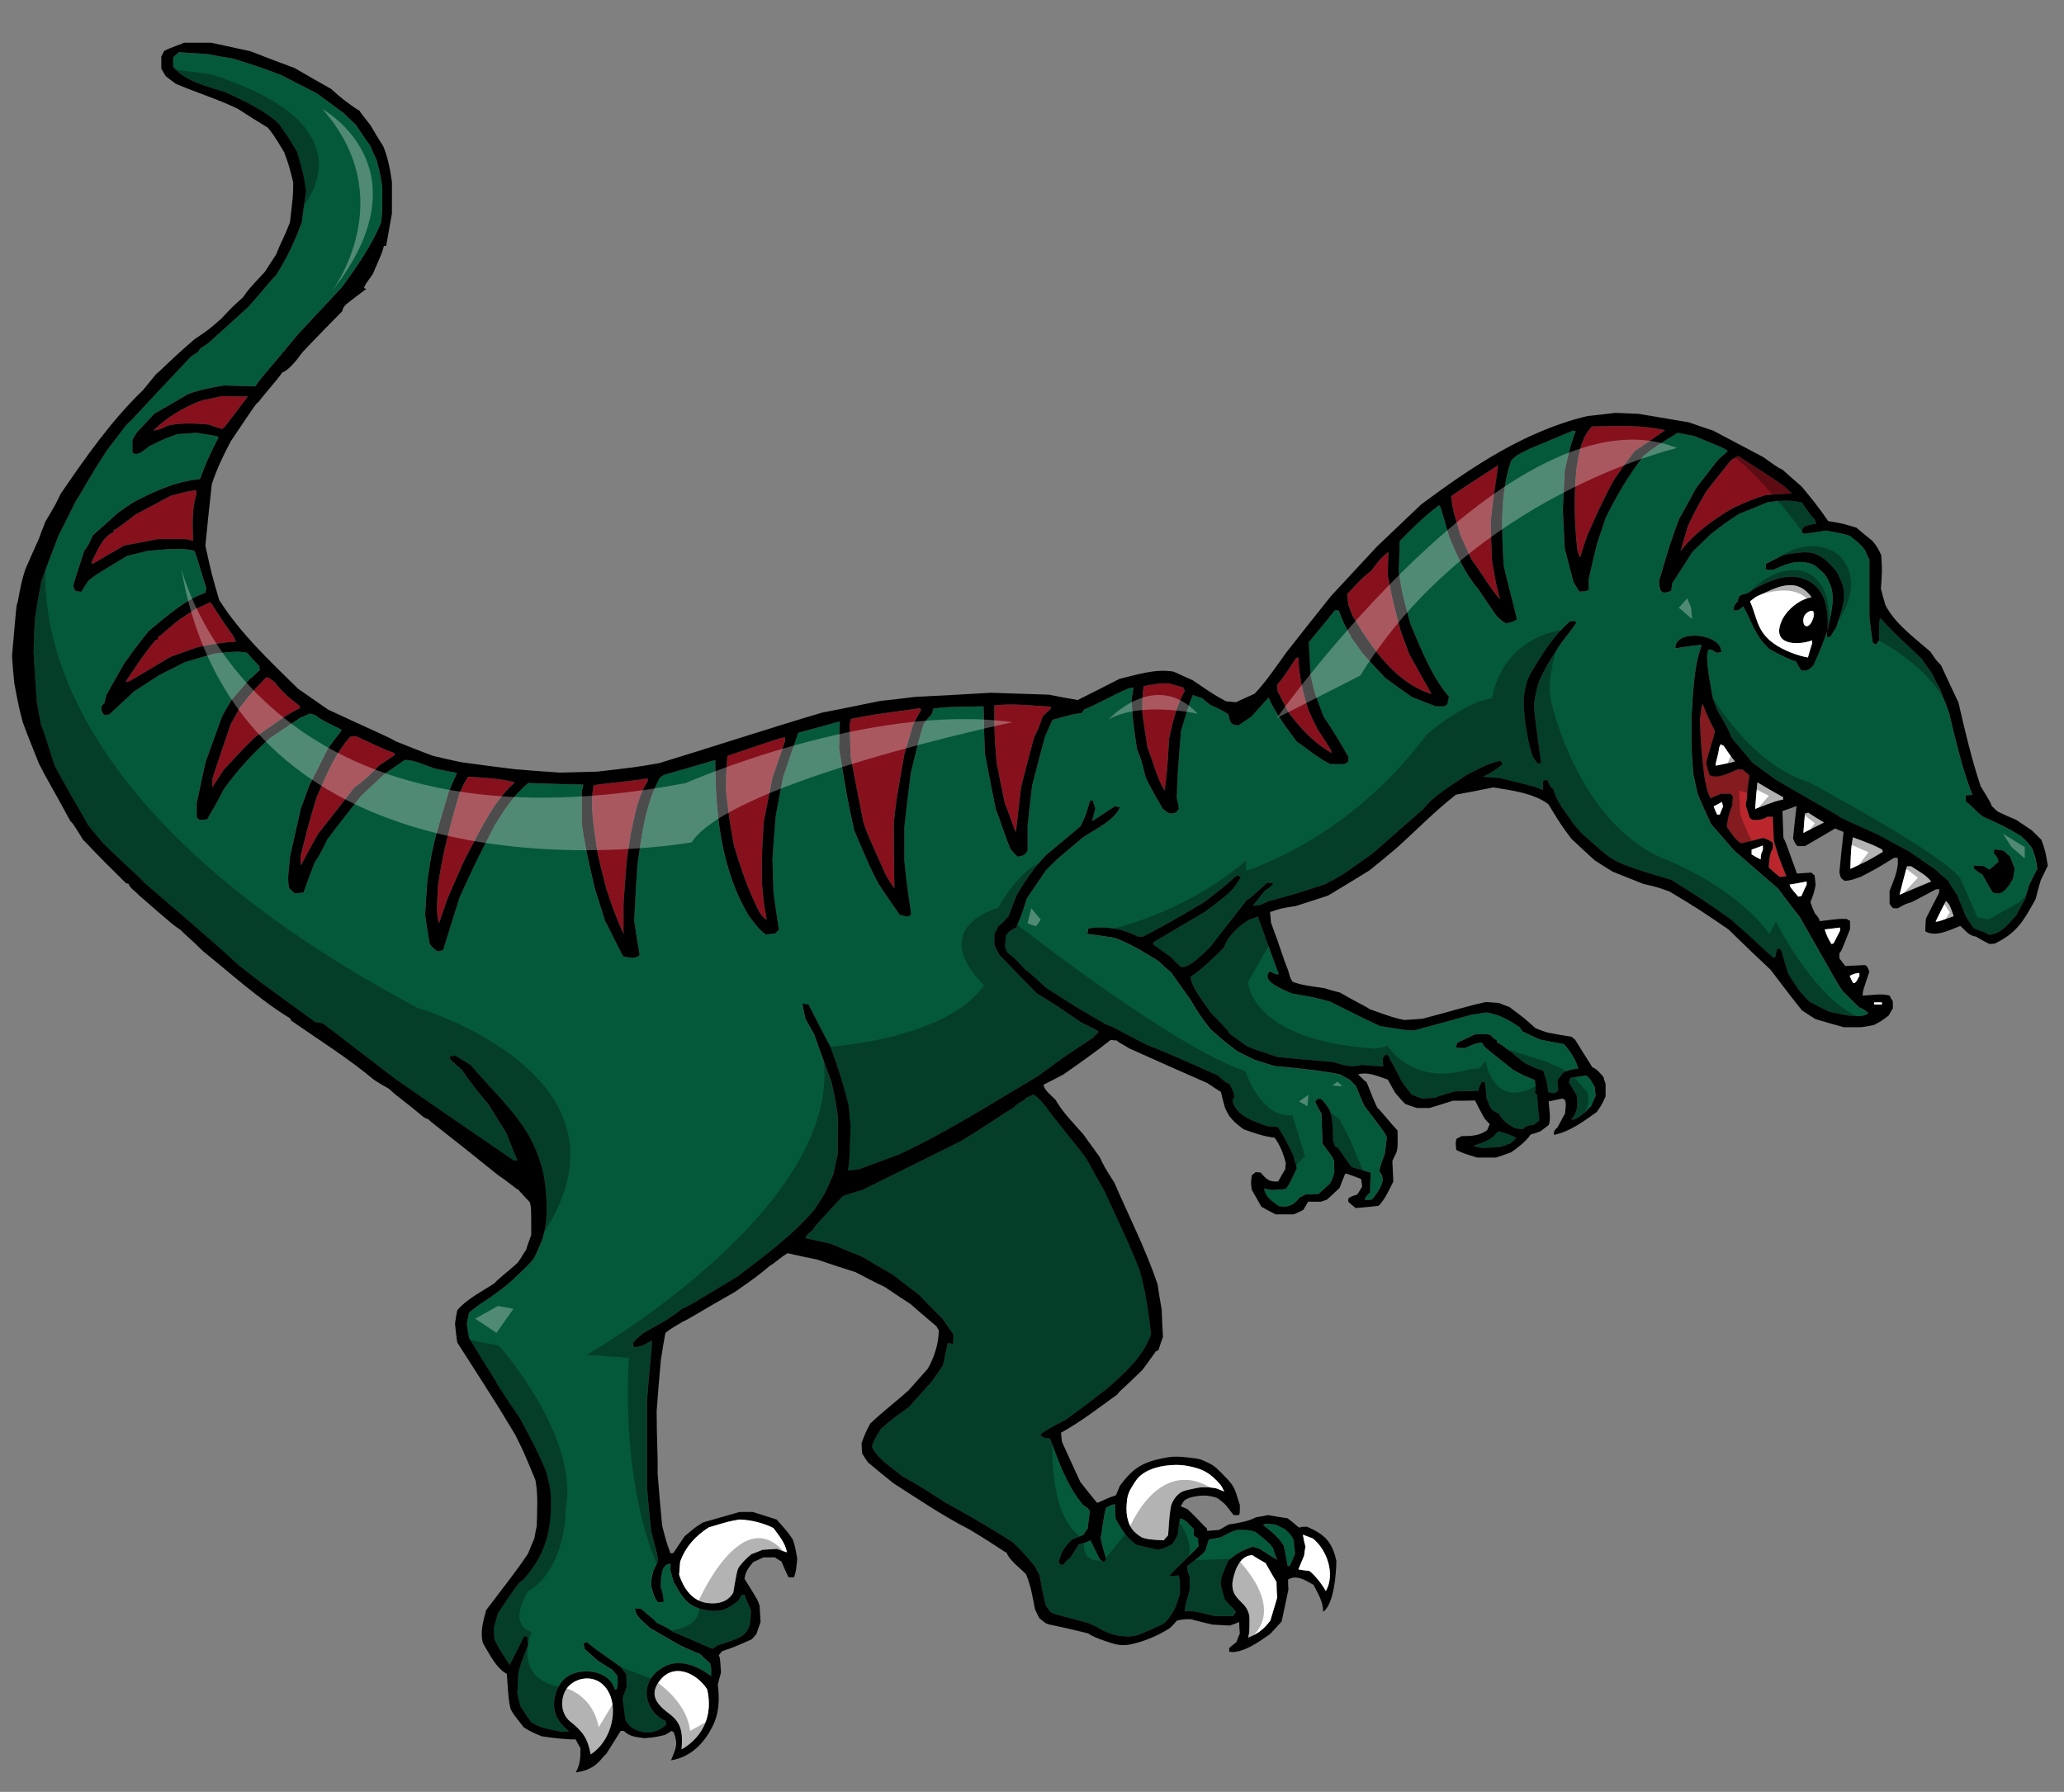 <?xml version="1.0" encoding="utf-8"?>
<!-- Generator: Adobe Illustrator 17.0.0, SVG Export Plug-In . SVG Version: 6.00 Build 0)  -->
<!DOCTYPE svg PUBLIC "-//W3C//DTD SVG 1.1//EN" "http://www.w3.org/Graphics/SVG/1.1/DTD/svg11.dtd">
<svg version="1.1" id="Layer_1" xmlns="http://www.w3.org/2000/svg" xmlns:xlink="http://www.w3.org/1999/xlink" x="0px" y="0px"
	 width="200px" height="173.667px" viewBox="0 0 200 173.667" style="enable-background:new 0 0 200 173.667;" xml:space="preserve"
	>
<rect x="0" y="0" width="200" height="173.667" fill="#808080" stroke="none"/>
<path id="color3" style="fill:#BB262C;" d="M171.789,79.162c-0.189,0.001-0.375,0-0.531,0.001c-0.501,0.305-0.811,0.305-1.405,0.305
	c-0.125-0.06-0.217-0.123-0.31-0.213c-0.127-0.399-0.251-0.795-0.375-1.193c0.032-0.244,0.063-0.489,0.125-0.764
	c0-1.101,0.251-1.866,0.217-2.172c-0.217-0.184-0.436-0.367-0.653-0.551c-0.187,0-0.343,0-0.498,0
	c-0.717,0.276-1.962,1.01-2.711,0.52c-0.125-0.367-0.218-0.734-0.312-1.101c0.031-0.488,0.841-2.782,0.84-3.151
	c-0.717-1.436-0.717-1.436-1.183-2.629c-0.189,0.429-0.158,0.888-0.283,1.498c0.127,2.815,0.127,2.815,0.439,5.535
	c0.156,0.705,0.22,1.499,0.624,2.111c0.312-0.123,0.654-0.276,0.995-0.428c0.314-0.001,0.624-0.001,0.937,0
	c0.062,0.092,0.125,0.183,0.217,0.244c-0.031,0.307-0.061,0.612-0.061,0.887c-0.314,0.735-0.469,1.315-0.53,2.08
	c0.342,0.488,0.841,1.315,1.403,1.59c0.685-0.154,1.403-0.336,2.12-0.521c0.594,0.215,0.594,0.215,0.937,0.46
	c0,0.214,0,0.397,0,0.58c-0.344,0.461-0.344,1.226-0.408,1.805c0.344,0.337,0.718,0.644,1.092,0.949
	c0.187-0.031,0.406-0.063,0.623-0.093c-0.778-1.927-0.778-1.927-1.215-3.456C171.85,80.693,171.819,79.928,171.789,79.162z"/>
<path id="color2" style="fill:#05593B;" d="M122.382,147.792c0.095-0.031,0.188-0.063,0.281-0.123
	c0.311,0.031,0.624,0.06,0.966,0.092c0.282,0.153,0.593,0.307,0.904,0.459c0.563,0.551,0.563,0.551,0.812,1.009
	c0.03,0.459,0.094,0.919,0.155,1.346c-0.187,0.397-0.343,0.795-0.499,1.161c-0.095,0.03-0.155,0.061-0.217,0.061
	c-0.124-0.642-0.249-1.284-0.375-1.956C123.941,148.982,123.099,148.373,122.382,147.792z M115.277,152.838c0,0.43,0,0.857,0,1.283
	c-0.438,1.53-0.438,1.53-0.468,2.05c0.872-0.152,2.118,0.307,2.991,0.459c0.565,0,1.122,0,1.684,0
	c0.095-0.123,0.187-0.244,0.28-0.398c-0.247-0.396-0.497-0.519-1.09-1.223c-0.156-0.489-0.282-1.008-0.407-1.53
	c0.032-0.246,0.063-0.488,0.124-0.735c0.189-0.489,0.408-0.978,0.626-1.468c0.686-0.672,1.433-1.07,2.399-1.375
	c0.218,0.092,0.438,0.153,0.654,0.213c0.561,0.367,1.123,0.734,1.684,1.07c-0.156-0.365-0.279-0.764-0.406-1.161
	c-0.404-0.52-0.404-0.52-1.653-1.529c-0.59-0.247-1.214-0.214-1.836-0.216c-0.654,0.216-0.654,0.216-1.527,0.702
	c-0.404,0.095-0.812,0.154-1.186,0.216c-0.124,0.368-0.25,0.735-0.342,1.102c-0.374,0.428-0.374,0.428-1.745,1.466
	C115.059,152.226,115.059,152.226,115.277,152.838z M152.025,104.884c0.25,0.428,0.499,0.856,0.749,1.254
	c0.154,0.857,0.095,1.742-0.529,2.354c0.561,0.186,1.589-0.947,1.931-1.284c0.126-0.306,0.282-0.64,0.438-0.978
	c-0.029-0.275-0.062-0.55-0.062-0.825c-0.217-0.429-0.468-0.887-0.841-1.161c-0.529,0.092-1.029,0.152-1.529,0.215
	C152.118,104.609,152.056,104.761,152.025,104.884z M145.198,109.654c0.283,0,1.653,0.52,1.718,0.642
	c-0.189,0.184-0.376,0.366-0.565,0.52c-0.311,0.123-0.622,0.244-0.934,0.336c-0.904,0.031-1.808,0.246-2.648-0.092
	c1.278-0.458,1.278-0.458,1.9-0.855C144.826,110.022,145.011,109.838,145.198,109.654z M195.786,80.998
	c-1.743-1.008-1.743-1.008-3.615-1.834c-0.749-0.551-1.279-1.224-1.684-1.468c-0.03-0.183-0.03-0.397-0.03-0.612
	c0.218,0,0.436-0.031,0.654-0.06c-0.998-2.57-1.621-5.321-2.276-8.013c-0.28-0.734-0.561-1.467-0.841-2.202
	c-0.279-0.521-0.561-1.041-0.812-1.56c-0.343-0.459-0.652-0.919-0.963-1.378c-1.343-1.315-2.806-2.568-4.022-3.975
	c-0.124,0.276-0.124,0.276-0.124,2.141c-0.095,0.151-0.19,0.275-0.252,0.397c-0.217,0-0.217,0-0.374-0.214
	c-0.125-0.795-0.218-1.59-0.312-2.386c0-1.866,0-3.73,0-5.596c-0.156-0.306-0.31-0.612-0.435-0.948
	c-0.5-0.583-0.5-0.583-1.435-1.346c-0.654-0.213-0.654-0.213-2.337-0.52c-0.72,0.123-1.437,0.213-2.121,0.307
	c-0.094-0.031-0.155-0.093-0.218-0.153c0-0.734,0.842-0.703,1.403-0.825c-0.061-0.123-0.123-0.276-0.154-0.43
	c-0.313-0.274-0.313-0.274-1.248-1.62c-1.09-0.276-2.213-0.183-3.303-0.031c-0.936,0.398-1.872,0.765-2.775,1.132
	c-1.309,0.857-1.309,0.857-2.742,1.957c-0.593,0.581-1.187,1.162-1.776,1.713c-0.654,1.039-1.31,2.05-1.964,3.058
	c-0.032,0.245-0.063,0.489-0.095,0.734c-1.092,0.429-1.092,0-1.184-0.948c1.06-3.61,1.06-3.61,1.933-5.995
	c0.561-1.008,1.12-2.018,1.682-3.058c0.687-0.887,1.405-1.804,2.12-2.722c0.313-0.276,0.623-0.549,0.936-0.825
	c-0.219-0.213-0.219-0.213-3.274-1.468c-0.529-0.091-1.06-0.182-1.588-0.305c-2.183,1.345-2.183,1.345-3.304,2.232
	c-1.434,1.867-2.651,3.915-3.679,6.026c-0.281,0.855-0.561,1.681-0.841,2.507c-0.279,1.163-0.563,2.324-0.811,3.456
	c0,0.336,0,0.674,0.031,1.01c-0.406,0.153-0.406,0.153-0.936,0.153c-0.188-0.306-0.375-0.611-0.561-0.918
	c-0.281-1.071-0.561-2.14-0.843-3.241c-0.06-1.255-0.123-2.508-0.187-3.762c0.063-1.254,0.127-2.537,0.187-3.823
	c0.283-1.285,0.563-2.569,1.061-3.793c-0.093,0-0.188-0.029-0.25-0.06c-1.402,0.582-2.805,1.162-4.175,1.743
	c-0.654,0.336-1.405,0.612-1.84,1.192c-1.091,3.242-0.903,6.73-0.717,10.093c0.437,2.05,1.246,4.863,1.278,5.291
	c-0.468,0.244-0.468,0.244-1.027,0.367c-0.406-0.214-0.406-0.214-0.966-0.765c-0.593-0.857-1.184-1.714-1.776-2.599
	c-1.279-1.499-2.059-3.272-2.805-5.077c-0.812-2.845-0.812-2.845-0.967-2.998c-1.341,0.979-2.65,2.264-3.802,3.456
	c-0.032,0.979-0.061,1.957-0.094,2.935c0.094,0.672,0.187,1.315,0.312,1.957c0.25,1.071,0.529,2.11,0.81,3.15
	c1.061,2.447,1.995,4.985,3.741,7.065c-0.063,0.244-0.127,0.488-0.156,0.734c-0.125,0.061-0.218,0.123-0.313,0.184
	c-0.281,0-0.561,0-0.811,0c-0.778-0.306-1.558-0.611-2.337-0.917c-0.874-0.612-1.715-1.224-2.556-1.835
	c-0.717-0.765-1.433-1.529-2.151-2.324c-0.374-0.52-0.749-1.041-1.12-1.56c-0.812-1.53-0.812-1.53-1.247-2.662
	c-0.125,0-0.25,0-0.375,0c-0.842,1.039-1.682,2.08-2.525,3.089c0.062,1.07,0.124,2.14,0.187,3.211
	c0.125,0.581,0.25,1.162,0.406,1.714c0.279,0.764,0.561,1.529,0.84,2.263c1.994,2.997,2.152,3.578,2.401,3.853
	c0,0.184,0,0.367,0,0.52c-0.124,0.092-0.249,0.183-0.343,0.244c-0.469,0-0.934,0-1.403,0c-1.185-0.581-2.151-1.437-3.242-2.172
	c-1.027-1.376-2.058-2.722-2.743-4.281c-0.561,0.642-1.122,1.253-1.682,1.865c-0.406,0.276-0.811,0.551-1.217,0.827
	c-0.81,0-0.84-0.337-0.996-1.072c-0.686-0.428-0.686-0.428-1.716-0.887c-0.28-0.213-0.558-0.429-0.81-0.672
	c-0.311-0.093-0.624-0.184-0.903-0.306c-0.344,0.765-0.344,0.765-1.153,3.487c-0.343,4.25-0.343,4.25-0.406,6.453
	c0.096,0.642,0.188,0.702,0.188,1.1c-0.093,0.123-0.188,0.246-0.25,0.336c-0.686,0.246-0.841,0.031-1.339-0.396
	c-0.282-0.583-0.781-1.255-1.622-2.998c-0.404-1.651-0.404-1.651-0.841-2.753c-0.404-2.752-0.404-2.752-0.529-4.739
	c0.062-0.398,0.125-0.795,0.187-1.193c-0.156,0.031-0.28,0.031-0.404,0.031c-1.465,0.612-2.9,1.467-4.363,2.079
	c-0.095,0.123-0.189,0.244-0.251,0.337c-0.996,0.152-0.996,0.152-2.836,0.672c-0.25,0.549-0.499,1.1-0.717,1.62
	c-0.436,1.591-0.84,3.181-1.247,4.741c-0.156,1.315-0.311,2.599-0.436,3.884c0,0.826,0,1.621,0,2.415
	c-0.188,0.398-0.53,0.581-0.997,0.581c-0.218-0.213-0.437-0.459-0.655-0.703c-0.623-1.467-1.027-2.905-1.434-3.883
	c-0.374-1.804-0.716-3.61-1.06-5.444c-0.062-1.499-0.094-2.998-0.125-4.527c-3.615,0.061-3.615,0.061-4.863,0.214
	c-0.061,0.183-0.093,0.336-0.125,0.489c-0.187,0.276-0.437,0.399-0.81,1.008c-0.406,1.286-0.406,1.286-1.248,4.741
	c-0.217,1.744-0.436,3.487-0.624,5.199c0,1.102,0,2.202,0,3.303c0.313,3.272,0.531,3.976,0.656,5.26
	c-0.125,0.062-0.25,0.123-0.343,0.185c-0.281-0.063-0.53-0.124-0.78-0.214c-0.685-0.979-1.373-1.957-2.026-2.967
	c-0.811-1.529-0.811-1.529-2.37-5.199c-0.653-2.998-0.653-2.998-1.464-7.891c0-0.885,0.03-1.773,0.062-2.662
	c-1.34,0.368-2.682,0.735-4.021,1.102c-0.499,1.437-0.996,2.875-1.466,4.313c-0.249,1.254-0.498,2.508-0.716,3.761
	c-0.125,1.408-0.217,2.784-0.312,4.159c0.032,1.072,0.062,2.14,0.094,3.212c0.156,1.223,0.342,2.446,0.53,3.638
	c-0.125,0.123-0.25,0.247-0.374,0.369c-0.313,0.028-0.623,0.059-0.904,0.091c-0.654-0.46-1.121-1.132-1.62-1.775
	c-2.712-4.525-3.272-9.968-3.272-15.137c-1.653,0.489-3.304,0.978-4.956,1.437c-0.157,0.092-0.281,0.183-0.406,0.276
	c-1.434,2.599-1.747,5.535-2.182,8.409c-0.125,1.835-0.218,3.64-0.311,5.443c0.154,1.133,0.342,2.233,0.528,3.334
	c-0.436,0.428-0.998,0.244-1.558,0.153c-0.281-0.306-1.559-3.12-1.777-3.395c-0.342-1.07-0.686-2.17-1.028-3.273
	c-0.467-2.049-0.966-4.128-1.247-6.238c0-1.008,0-2.019,0-3.027c0.031-0.244,0.095-0.489,0.156-0.734
	c-1.776-0.031-3.552-0.092-5.329-0.154c-1.371,1.102-2.337,2.599-3.241,4.067c-1.777,3.425-1.777,3.425-3.429,7.035
	c-0.529,1.712-1.06,3.396-1.589,5.077c-0.187,0.061-0.373,0.123-0.529,0.153c-0.592-0.459-0.592-0.459-0.78-0.766
	c-0.154-0.918-0.311-1.834-0.436-2.783c0.063-1.099,0.125-2.201,0.218-3.334c0.125-0.824,0.25-1.682,0.406-2.538
	c0.404-1.835,0.404-1.835,1.651-6.025c0.25-0.612,0.53-1.224,0.81-1.867c-0.747-0.122-1.464-0.275-2.182-0.428
	c-0.871-0.306-1.931-0.825-2.867-0.825c-0.654,0.459-1.309,0.887-1.932,1.315c-0.781,0.735-1.559,1.468-2.339,2.202
	c-1.091,1.378-2.15,2.753-3.209,4.13c-0.841,1.681-0.841,1.681-1.248,2.264c-0.374,0.979-0.749,1.956-1.091,2.935
	c-0.281,0.031-0.561,0.061-0.841,0.092c-0.187-0.152-0.374-0.337-0.561-0.521c-0.217-1.008,0.029-2.048,0.093-3.058
	c0.343-1.529,0.685-3.058,1.027-4.587c0.281-0.766,0.561-1.53,0.843-2.294c0.592-1.162,1.183-2.355,1.776-3.548
	c1.029-1.437,1.34-1.681,1.34-1.865c-1.932-0.948-1.932-0.948-2.587-1.438c-0.156-0.031-0.311-0.062-0.468-0.123
	c-0.311,0.153-0.623,0.276-0.934,0.398c-0.998,0.672-1.995,1.344-2.994,2.019c-1.651,1.498-3.148,3.118-4.426,4.924
	c-0.966,1.927-1.464,2.57-1.589,2.906c-0.25,0.03-0.499,0.06-0.749,0.06c-0.093-0.06-0.186-0.153-0.279-0.244
	c0-0.459,0-0.918,0-1.407c0.279-1.284,0.561-2.599,0.841-3.914c0.529-1.497,1.091-3.028,1.651-4.557
	c0.282-0.489,0.561-0.978,0.874-1.497c0.592-0.672,1.183-1.378,1.807-2.08c0.218-0.061,0.685-0.672,0.935-0.795
	c-0.031-0.123-0.031-0.244-0.031-0.396c-0.404-0.43-0.81-0.857-1.215-1.316c-0.936-0.213-2.245,0-3.179,0.092
	c-0.966,0.274-1.903,0.549-2.837,0.826c-0.81,0.427-1.62,0.825-2.432,1.224c-0.841,0.549-1.682,1.1-2.494,1.62
	c-0.81,0.764-1.621,1.498-2.399,2.233c-0.188,0.031-0.343,0.031-0.5,0.031c-0.312-0.306-0.404-0.856,0.03-1.132
	c0.063-0.275,0.126-0.549,0.219-0.855c0.561-0.979,1.121-1.958,1.682-2.967c2.026-2.843,2.244-2.905,2.369-3.15
	c1.682-1.376,3.429-2.998,5.517-3.731c0.031-0.153,0.062-0.306,0.094-0.489c-0.094-0.062-0.935-3.151-1.154-3.578
	c-1.403-0.367-3.085-0.092-4.518,0c-0.687,0.183-1.341,0.336-1.995,0.489c-3.148,1.896-3.148,1.896-3.802,2.446
	c-0.218,0.367-0.438,0.703-0.655,1.039c-0.561-0.092-0.624,0.062-0.78-0.612c0.344-1.1,0.687-2.202,1.061-3.333
	c0.437-0.612,0.437-0.612,0.841-1.53c0.809-0.704,1.619-1.437,2.431-2.172c0.467-0.337,0.966-0.673,1.466-1.009
	c2.025-1.071,4.145-2.05,6.481-2.264c0.717-1.865,0.717-1.865,1.808-4.067c-0.062-0.091-0.062-0.091-2.15-0.427
	c-0.624,0.061-1.216,0.091-1.807,0.123c-1.154,0.398-1.154,0.398-2.774,1.192c-0.406,0.275-1.123,1.07-1.621,0.581
	c0-0.398,0-0.795,0-1.192c0.124-0.213,0.249-0.459,0.406-0.703c0.561-0.612,1.152-1.224,1.744-1.866
	c1.091-0.612,2.182-1.255,3.272-1.896c1.091-0.398,2.306-0.643,3.461-0.825c0.997,0.03,1.993,0.06,3.023,0.092
	c0.561-0.856,1.059-1.315,4.114-5.016c1.433-1.529,2.868-3.088,4.332-4.649c1.403-1.956,2.836-3.977,3.74-6.207
	c0.125-1.071,0.125-1.071,0.125-3.365c-0.125-0.979-0.125-0.979-0.531-2.662c-0.217-0.459-0.436-0.918-0.622-1.407
	c-0.499-0.672-0.966-1.376-1.434-2.079c-0.406-0.363-0.781-0.731-1.155-1.098c-0.872-0.643-1.744-1.285-2.617-1.927
	c-1.154-0.582-2.275-1.162-3.397-1.743c-2.182-0.825-2.182-0.825-4.738-1.622c-0.812-0.123-1.621-0.274-2.4-0.427
	c-0.966-0.062-1.903-0.123-2.838-0.183c-0.187,0.183-0.373,0.336-0.528,0.488c0,0.307,0,0.612,0,0.919
	c1.091,1.438,3.396,1.926,5.05,2.476c1.714,0.795,3.834,1.743,5.173,3.058c0.966,1.346,0.966,1.346,1.808,2.783
	c0.623,2.263,0.623,2.263,0.841,3.73c-0.156,1.01-0.281,2.019-0.406,2.998c-0.654,1.835-1.463,3.547-2.525,5.199
	c-0.499,0.459-1.59,1.867-2.681,3.06c-1.308,1.191-2.617,2.355-3.895,3.517c-0.281,0.183-0.53,0.367-0.78,0.519
	c-0.125,0.368-0.499,0.521-0.81,0.704c-5.424,5.719-5.487,5.933-6.36,6.728c-0.592,0.795-1.184,1.561-1.777,2.325
	c-1.963,2.997-2.338,3.884-3.086,5.015c-0.561,1.132-1.121,2.263-1.682,3.364c-0.561,1.468-1.122,2.935-1.652,4.373
	c-0.218,1.224-0.437,2.416-0.624,3.608c-0.061,1.1-0.093,2.202-0.124,3.303c0.093,1.62,0.187,3.211,0.312,4.801
	c0.125,0.734,0.25,1.468,0.404,2.203c0.53,1.345,0.717,2.232,1.372,4.098c2.617,4.742,2.837,4.893,3.117,5.536
	c0.498,0.643,1.028,1.284,1.558,1.897c3.336,3.211,3.739,3.455,3.927,3.76c3.023,2.63,6.233,5.29,9.163,8.012
	c1.932,1.53,1.932,1.53,7.45,5.536c0.186,0.03,0.404,0.061,0.623,0.092c0.404,0.184,0.654,0.489,7.263,5.506
	c3.769,2.628,7.572,5.229,11.376,7.828c0.093,0,0.187,0,0.312-0.031c-0.374-0.855-0.717-1.742-1.06-2.629
	c-0.592-0.946-1.183-1.897-1.778-2.843c-0.871-1.01-1.744-2.111-2.493-3.242c-0.404-0.367-0.81-0.734-1.216-1.102
	c0-0.092,0-0.185,0-0.276c0.156,0,0.342-0.03,0.53-0.062c0.499,0.307,0.996,0.614,1.495,0.92c1.871,2.232,4.194,4.321,5.642,6.851
	c0.555,0.97,0.948,2,1.247,3.058c0.269,0.95,0.372,1.948,0.437,2.935c0.093,1.436,0.029,3.082-0.53,4.404
	c-0.661,1.567-0.696,1.594-1.371,2.263c-2.205,2.186-2.306,2.078-3.647,3.089c-1.466,0.917-1.746,1.284-1.933,1.376
	c-0.095,0.366-0.156,0.734-0.219,1.07c0.063,0.489,0.125,0.948,0.219,1.406c2.275,3.793,2.586,4.067,2.679,4.404
	c0.749,1.162,1.497,2.294,2.277,3.425c1.682,3.18,1.682,3.18,2.524,5.138c0.125,0.642,0.358,1.267,0.407,1.926
	c0.192,2.716-0.154,5.22-1.778,7.462c-0.939,1.297-1.064,1.167-1.216,1.346c-0.802,0.945-1.403,1.988-2.089,2.967
	c-0.154,0.487-0.279,0.947-0.404,1.406c0,0.398,0.032,0.796,0.061,1.161c0.438,0.857,0.438,0.857,1.466,2.448
	c0.467-0.917,0.936-1.835,1.404-2.784c0.094,0.031,0.187,0.031,0.312,0.031c0,0.305,0.031,0.581,0.063,0.855
	c-0.718,1.836-0.718,1.836-0.937,2.722c-0.029,0.673-0.062,1.316-0.093,1.957c0.093,0.43,0.187,0.857,0.311,1.255
	c0.344,0.52,0.687,1.039,1.029,1.53c0.343,0.183,0.717,0.366,1.091,0.519c0.593,0.153,1.216,0.276,1.839,0.398
	c0.25,0,0.498,0,0.749-0.03c-1.258-1.004-1.742-2.121-1.309-3.646c0.335-1.175,1.153-2.076,2.736-2.17
	c1.271-0.077,2.621,0.454,2.999,1.748c0.061,0,0.125,0,0.186,0c0.124-0.734,0.124-0.734,0.031-1.376
	c-0.156-0.153-0.311-0.336-0.436-0.519c-0.5-0.307-0.998-0.612-1.496-0.949c-0.404-0.365-0.81-0.734-1.216-1.1
	c-0.031-0.184-0.061-0.367-0.093-0.552c0.093-0.028,0.185-0.06,0.31-0.091c1.279,1.039,2.089,1.498,3.336,2.447
	c0.156,0.244,0.312,0.458,0.498,0.672c0,0.428,0,0.825,0.032,1.224c-0.156,0.367-0.28,0.735-0.404,1.1
	c0.094,0.705,0.187,1.409,0.281,2.081c0.569,1.249,2.625,1.765,3.958,0.458c-0.031-0.092-0.063-0.213-0.063-0.336
	c-2.102-0.93-2.812-4.064,0.123-5.391c1.263-0.569,2.999,0.006,4.274,1.049c0.031-0.795,0.031-0.795-0.094-1.254
	c-0.342-0.307-0.686-0.612-0.998-0.918c-0.624-0.244-1.247-0.52-1.839-0.795c-1.027-0.582-2.026-1.162-3.023-1.743
	c-0.499-0.52-1.403-1.102-1.403-1.866c0.186,0.03,0.374,0.03,0.561,0.03c1.029,0.916,1.247,0.978,1.496,1.345
	c1.027,0.489,1.027,0.489,1.651,0.917c1.964,0.795,3.429,1.53,3.835,1.622c0.124-0.092,0.249-0.184,0.372-0.307
	c2.559-0.836,3.305-0.884,3.305-3.425c-0.217-0.489-0.437-0.978-0.624-1.497c-0.094,0-0.187,0-0.28,0
	c-0.125,0.213-0.19,0.441-0.343,0.581c-0.359,0.331-0.777,0.582-1.185,0.765c-0.998,0.45-2.773,0.121-3.584-0.55
	c-0.596-0.493-0.996-1.219-1.372-1.897c-0.221-0.398-0.281-0.857-0.404-1.284c0-0.185,0-0.398,0.029-0.612
	c-1.027-0.122-0.966,1.712-0.966,2.264c0.217,0.702,0.217,0.702,0.281,1.406c-0.188,0.03-0.373,0.062-0.53,0.062
	c-0.404-0.398-0.528-1.07-0.685-1.591c0-0.581,0-0.581,0.218-1.499c0.125-0.274,0.281-0.549,0.436-0.855
	c-0.03-0.643-0.03-0.643-0.654-2.935c-0.156-1.406-0.281-2.845-0.406-4.283c0-2.782,0-5.566,0-8.35
	c0.218-2.965,0.53-5.597,0.467-5.87c-0.592,0.336-1.027,0.642-1.745,0.642c-0.031-0.124-0.063-0.246-0.094-0.368
	c0.251-0.336,0.251-0.336,0.996-0.978c1.279-0.734,2.681-1.437,3.772-2.386c0.467-0.152,0.467-0.152,5.424-3.151
	c2.587-1.987,5.268-3.945,7.387-6.422c0.344-0.52,0.686-1.07,1.029-1.62c0.281-0.611,0.561-1.224,0.841-1.867
	c0.125-0.641,0.25-1.283,0.406-1.926c0-1.131,0-2.292,0.03-3.456c-0.217-1.681-0.217-1.681-0.653-3.607
	c-0.561-1.498-1.122-2.998-1.652-4.527c-0.28-0.488-0.561-0.979-0.842-1.497c-0.124-0.489-0.217-0.979-0.311-1.499
	c0.187,0.031,0.373,0.062,0.592,0.062c0.685,1.376,1.403,2.752,2.119,4.1c0.687,1.865,1.34,3.821,1.778,5.748
	c0.06,0.642,0.124,1.284,0.185,1.927c-0.093,3.242-0.093,3.242-0.249,4.34c0.344-0.029,0.686-0.06,1.059-0.121
	c1.279-0.459,2.588-0.948,3.897-1.438c4.614-2.14,9.039-4.985,13.404-7.553c2.617-1.928,2.617-1.928,5.392-3.761
	c0.156-0.184,0.342-0.367,0.53-0.551c-0.126-0.152-0.126-0.152-1.682-0.917c-2.775-1.896-2.775-1.896-4.303-2.815
	c-1.246-1.253-2.462-2.507-3.677-3.792c-0.156-0.306-0.313-0.611-0.438-0.949c0-0.336,0-0.672,0-1.009
	c0.125-0.242,0.25-0.52,0.407-0.794c0.404-0.307,0.404-0.307,0.966-0.949c0.25-0.672,0.53-1.376,0.81-2.078
	c0.812-1.378,1.684-2.631,2.807-3.824c1.092-0.917,2.211-1.834,3.336-2.782c0.436-0.796,0.717-1.621,0.935-2.508
	c0.092,0,0.187,0,0.278-0.031c0.064,0.276,0.157,0.55,0.25,0.795c-0.125,0.429-0.217,0.825-0.311,1.224
	c0.717-0.459,1.434-0.948,2.183-1.438c0.156,0.031,0.311,0.062,0.499,0.092c-0.468,1.255-2.526,2.202-3.554,2.906
	c-2.494,2.08-2.494,2.08-3.616,3.211c-0.624,0.917-1.248,1.835-1.87,2.752c-0.406,1.376-0.406,1.376-0.998,2.783
	c-0.468,0.212-0.717,0.367-0.997,0.764c-0.032,0.367-0.063,0.735-0.094,1.102c0.062,0.214,0.155,0.397,0.25,0.58
	c0.653,0.491,0.653,0.491,1.744,1.682c0.25,0.123,0.25,0.123,1.995,1.715c2.93,1.895,2.93,1.895,5.737,3.516
	c1.027,0.397,1.214,0.581,4.019,2.019c2.088,0.826,2.088,0.826,6.889,2.967c0.78,0.701,0.78,0.701,1.123,0.824
	c0.374,0.734,0.374,0.734,0.468,1.254c-0.063,0.123-0.126,0.247-0.188,0.337c0.342,1.529,2.087,2.02,3.397,2.508
	c0.312,0.03,0.653,0.061,0.998,0.061c0.685,1.071,0.685,1.071,1.527,2.813c0.094,0.643,0.311,0.919,0.311,1.225
	c-0.81,1.682-0.81,1.682-1.091,1.987c-0.467,0.031-0.905,0.061-1.341,0.092c-0.25-0.03-0.496-0.092-0.715-0.152
	c0.062,0.795,0.779,1.254,1.371,1.682c0.781,0.244,1.591-0.093,1.995-0.765c0.186-0.093,0.404-0.214,0.623-0.336
	c0.404,0,0.811,0,1.247-0.031c0.372-0.336,0.747-0.672,1.121-1.009c0.249-0.459,0.249-0.459,0.437-1.131
	c-0.03-0.367-0.03-0.735-0.03-1.102c-0.188-0.397-0.188-0.397-1.122-1.651c-0.032-0.948-0.063-1.927-0.094-2.907
	c-0.219-0.364-0.437-0.764-0.624-1.16c0.063-0.093,0.155-0.184,0.249-0.276c0.094,0,0.189,0,0.314,0
	c0.404,0.397,0.404,0.397,0.871,1.131c0.312,0.918,0.279,1.958,0.312,2.936c0.062,0.215,0.125,0.399,0.217,0.581
	c0.064,0.031,0.157,0.062,0.25,0.092c0.439,0.643,0.874,1.255,1.312,1.866c0.622,0.183,1.245,0.368,1.868,0.55
	c-0.029,0.644-0.062,1.286-0.062,1.929c-0.218,0.212-0.498,0.365-0.498,0.733c0.217,0,0.437-0.03,0.685-0.061
	c0.53-0.671,1.53-1.896,0.717-2.692c0.063-0.641,0.311-1.131,0.529-1.742c0.063-0.521,0.125-1.039,0.187-1.59
	c-0.155-0.399-0.155-0.399-2.182-3.059c-0.281-0.643-0.561-1.285-0.81-1.927c-0.187-0.184-0.374-0.366-0.561-0.58
	c-0.344-0.185-0.687-0.367-1-0.551c-2.057-0.397-4.207-0.611-6.296-0.794c-0.653-0.187-1.308-0.399-1.961-0.612
	c-0.594-0.277-1.153-0.552-1.715-0.856c-1.374-1.041-1.374-1.041-2.557-2.112c-0.749-0.917-1.371-1.833-1.932-2.845
	c-0.623-0.855-1.245-1.742-1.869-2.629c-0.438-0.365-0.842-0.734-1.248-1.13c-1.371-0.857-2.774-1.715-4.301-2.264
	c-0.871-0.123-1.745-0.244-2.586-0.367c0.031-0.151,0.061-0.336,0.094-0.519c1.653-0.276,3.334,0.029,4.831,0.793
	c0.156,0,0.312,0,0.468,0c2.651-1.405,2.651-1.405,5.953-3.362c1.9-1.468,1.9-1.468,3.086-2.538c0.311,0,0.311,0,0.435,0.152
	c-0.249,0.367-0.467,0.703-0.684,1.039c-0.813,0.858-1.871,1.621-2.837,2.325c-1.652,0.978-3.303,1.958-4.957,2.935
	c0,0.092,0,0.154,0,0.214c0.561,0.398,1.123,0.795,1.686,1.193c0.312,0.338,0.653,0.674,0.996,0.979
	c0.81,0.185,2.369-1.497,2.898-2.018c1.152-1.499,2.339-2.998,3.522-4.527c0.219-0.061,0.219-0.061,1.902-1.59
	c0.188,0,0.406,0,0.624,0c-0.125,0.244-0.125,0.244-0.872,0.795c-0.374,0.49-0.748,0.949-1.123,1.407
	c0.218,0,0.437-0.031,0.654-0.061c0.314-0.123,0.624-0.244,0.935-0.397c1.84-0.459,3.679-1.041,5.486-1.652
	c0.563-0.306,1.124-0.612,1.684-0.948c0.936-0.643,1.871-1.315,2.836-1.988c1.62-1.437,3.274-2.875,4.926-4.312
	c0.966-1.315,2.93-2.416,4.177-3.303c1.027-0.49,2.181-1.224,3.334-1.377c0.063,0.123,0.124,0.213,0.188,0.306
	c-0.594,0.519-1.153,0.887-1.902,1.223c0.529,0.062,1.06,0.093,1.619,0.123c3.368,0.827,3.368,0.827,4.177,1.161
	c0-0.274,0-0.58,0.031-0.886c0.218-0.091,0.218-0.091,0.437-0.031c0.155,0.337,0.218,0.674,0.561,0.826
	c0.186,1.009,0.945,1.928,1.527,2.783c0.418,0.616,0.895,1.232,1.465,1.743c0.168,0.151,0.144,0.139,1.745,1.53
	c0.588,0.511,1.26,0.924,1.993,1.224c1.52,0.622,3.118,1.039,4.708,1.53c1.931,1.193,3.864,2.447,5.703,3.794
	c2.432,2.079,3.084,2.813,4.178,3.761c0.031,0,0.094-0.031,0.156-0.062c0.062-0.244,0.124-0.521,0.187-0.795
	c0.217-0.062,0.217-0.062,0.404,0.092c0.219,0.766,0.438,1.53,0.686,2.293c0.313,0.52,0.655,1.039,0.997,1.56
	c0.344,0.397,0.686,0.796,1.061,1.162c0.624,0.337,1.248,0.643,1.871,0.948c0.81,0.183,3.147,0.825,3.833,0.153
	c-0.435-0.367-0.435-0.367-0.841-0.52c-0.561-0.52-1.122-1.072-1.653-1.621c-0.465-0.673-0.465-0.673-4.175-7.218
	c-0.718-0.887-1.404-1.803-2.089-2.722c-1.433-1.223-2.837-2.446-4.239-3.67c-0.747-0.857-1.495-1.712-2.243-2.569
	c-0.436-0.948-0.873-1.896-1.279-2.875c-0.157-0.643-0.311-1.284-0.436-1.958c-0.189-2.355-0.189-2.355-0.189-5.382
	c0.156-2.355,0.189-4.925,0.999-7.157c-1.809,0.153-2.371,0.367-2.557,0.306c0-1.866,4.459-1.408,4.459,0.397
	c-0.189,0.031-0.344,0.061-0.499,0.061c-0.438-0.306-0.438-0.306-0.717-0.306c-0.5,0.489,0.312,4.129,0.372,4.649
	c0.125,0.428,0.281,0.825,0.439,1.223c1.121,1.928,1.121,1.928,1.339,2.569c0.436,0.672,1.558,1.804,2.026,2.477
	c0.778,0.581,1.56,1.161,2.339,1.714c1.992,1.161,4.019,2.324,6.046,3.487c0.187,0.183,0.187,0.183,3.864,1.834
	c1,0.549,1.996,1.101,2.994,1.62c0.842,0.582,1.684,1.163,2.526,1.744c0.406,0.367,0.811,0.734,1.217,1.07
	c0.28,0.49,0.591,0.949,0.904,1.408c0.279,0.703,0.561,1.407,0.84,2.079c0.25,0.397,0.498,0.765,0.749,1.132
	c1.153,0.431,1.153,0.431,1.495,0.642c1.154-0.061,1.87-1.07,2.619-1.865c0.279-0.519,0.561-1.039,0.871-1.59
	c0.125-0.46,0.25-0.917,0.406-1.378c0.25-0.52,0.498-1.039,0.779-1.559c-0.156-1.041-0.156-1.041-0.499-1.988
	C196.41,81.549,196.41,81.549,195.786,80.998z M150.904,62.894c-0.944,1.453-0.932,1.462-1.56,2.691
	c-0.348,0.684-0.488,1.426-0.623,2.141c-0.085,0.452-0.075,0.889-0.03,1.315c0.173,1.656,0.436,3.303,0.653,4.924
	c-0.125,0.031-0.25,0.031-0.342,0.031c-0.187-0.214-0.344-0.459-0.499-0.703c-0.155-0.49-0.302-0.974-0.404-1.498
	c-0.178-0.913-0.329-1.83-0.404-2.752c-0.047-0.58-0.09-1.168,0-1.774c0.1-0.661,0.27-1.373,0.623-1.989
	c1.027-1.786,2.243-3.699,3.834-5.076c0.155,0,0.313,0,0.497,0c0.032,0.061,0.063,0.123,0.095,0.153
	C151.902,61.639,151.776,61.552,150.904,62.894z M177.96,60.722c-0.219,0.336-0.407,0.672-0.594,0.979
	c-0.124,0.029-0.218,0.06-0.312,0.06c-0.031-0.183-0.063-0.367-0.063-0.581c-0.436,1.407-0.436,1.407-1.248,3.242
	c-0.374,0.459-0.624,0.642-1.214,0.549c-0.189-0.274-0.344-0.549-0.499-0.855c-0.935-0.337-0.935-0.337-2.556-1.193
	c-1.405-1.248-1.707-2.631-2.556-4.159c-0.156,0.123-0.313,0.245-0.467,0.365c-0.157,0.031-0.313,0.031-0.469,0.031
	c-0.03-0.428,0.156-0.641,0.404-0.885c0.063-0.612,0.312-0.643,0.904-0.766c1.915-1.233,3.802-1.943,5.31-1.469
	c2.369,0.742,2.581,3.106,2.482,5.109c0.239-1.404,0.849-3.21,0.218-4.587c-0.366-0.804-0.377-0.851-1.277-1.621
	c-0.35-0.299-0.848-0.415-1.279-0.459c-1.085-0.112-1.964,0.305-2.899,0.734c-0.25,0-0.499,0-0.749-0.029
	c0-0.184,0-0.367,0.031-0.551c1.559-0.764,1.544-0.834,2.275-0.948c0.646-0.101,1.347-0.224,2.027-0.123
	c0.79,0.118,1.416,0.625,1.964,1.192c0.613,0.635,0.606,0.668,1.027,1.621C179.066,57.82,178.343,59.325,177.96,60.722z
	 M195.071,85.127c-0.404,0.733-0.997,1.835-1.995,1.346c-0.342-0.55-0.653-1.101-0.966-1.682c-0.28-0.182-0.561-0.365-0.811-0.582
	c-0.03-0.091-0.061-0.213-0.061-0.336c0.311,0.032,0.622,0.062,0.966,0.061c0.189,0.123,0.374,0.247,0.561,0.337
	c0.344-0.215,0.653-0.612,0.871-0.703c0-0.367-0.186-0.612-0.437-0.857c0-0.276,0-0.276,0.125-0.398
	c0.25,0.06,0.53,0.092,0.813,0.123c0.187,0.184,0.404,0.367,0.622,0.55c0.157,0.428,0.313,0.826,0.467,1.223
	C195.165,84.516,195.102,84.822,195.071,85.127z M121.885,88.828c0.653,1.865,1.338,3.731,2.027,5.597
	c-0.218,0.029-0.218,0.029-0.874-0.275c-0.998,0.98,1.65,1.897,2.152,2.14c2.305,0.399,2.305,0.399,3.71,0.794
	c1.589,0.797,3.177,1.593,4.801,2.357c2.646,0.429,2.646,0.429,3.334,0.428c1.838-0.489,3.707-1.008,5.579-1.529
	c0.436-0.061,0.902-0.123,1.371-0.213c1.247,0.152,2.275,0.764,3.274,1.437c0.093,0.153,0.186,0.274,0.28,0.399
	c0.561,0.274,1.12,0.549,1.713,0.794c0.75,0.153,1.496,0.306,2.276,0.43c0.591,0.582,1.215,1.62,1.404,2.385
	c-0.53,0.03-1.027,0.153-1.497,0.429c-0.186,0.244-0.373,0.488-0.528,0.701c0.03,0.307,0.061,0.612,0.094,0.919
	c-0.282,0.458-0.561,0.337-0.997,0.214c0.001-0.703-0.25-1.407-0.468-2.079c-0.686-0.153-1.216-0.429-1.838-0.765
	c-2.183-1.745-2.183-1.745-2.651-1.957c0.001-0.061,0-0.123,0-0.214c-0.342-0.184-0.342-0.184-0.624-0.52
	c-0.528-0.123-1.027-0.062-1.558-0.031c-0.935,0.521-1.528,0.673-1.684,0.857c-0.03,0.152-0.06,0.275-0.093,0.399
	c0.28,0.029,0.561,0.06,0.842,0.06c0.967-0.429,0.967-0.429,1.652-0.549c0.095,0.152,0.186,0.305,0.312,0.458
	c0.903,0.734,1.807,1.467,2.743,2.202c1.028,0.551,1.028,0.551,2.089,0.98c0.03,0.427,0.155,0.856-0.001,1.252
	c0.063,0.061,0.125,0.124,0.219,0.185c0.061,0.825,0.125,1.651,0.217,2.477c-0.186,0.153-0.373,0.307-0.529,0.428
	c-0.406,0.031-0.81,0.093-1.06,0.428c-0.249-0.028-0.5-0.06-0.75-0.092c-0.685-0.365-1.246-0.735-1.589-1.438
	c-0.872-0.306-0.841-0.673-1.183-1.466c-0.124-1.439-0.124-1.439-0.249-1.592c-0.094,0-0.158,0-0.219,0
	c-0.25,0.49-0.25,0.49-0.313,0.858c-0.779,0.029-1.528,0.061-2.276,0.06c-1.776,0.52-1.776,0.52-1.839,0.611
	c-0.436,0.03-0.871,0.063-1.307,0.093c-0.375-0.122-0.717-0.244-1.06-0.399c-0.344-0.428-0.656-0.856-0.969-1.283
	c-0.871-1.773-1.121-2.019-1.246-2.448c-0.124-0.123-0.124-0.123-0.342-0.123c-0.095,0.123-0.187,0.247-0.25,0.369
	c0,0.274,0.03,0.52,0.064,0.764c-0.719-0.03-1.438-0.092-2.122-0.152c-0.935,0.306-1.838-0.001-2.711-0.275
	c-1.838-0.153-3.646-0.308-5.455-0.489c-1.153-0.43-2.059-0.644-2.962-1.071c-0.561-0.399-1.12-0.795-1.682-1.224
	c-0.061-0.214-0.061-0.214-1.808-2.019c-0.404-0.672-1.931-2.475-1.931-3.456c1.182-0.795,2.18-1.804,3.21-2.813
	c0.437-1.194,1.402-2.08,2.461-2.724C121.323,89.042,121.603,88.95,121.885,88.828z M101.125,106.995
	c1.092,1.527,3.336,4.158,4.148,5.321c0.592,1.07,1.183,2.141,1.775,3.18c2.494,5.415,2.494,5.415,3.334,7.493
	c0.624,2.05,0.906,4.19,1.153,6.3c-0.717,2.171-2.65,3.884-4.363,5.384c-0.685,0.457-1.154,0.948-3.96,2.965
	c-1.65,0.856-1.65,0.856-2.399,1.377c0.125,0.366,0.592,0.366,0.935,0.399c0.81,2.201,1.652,4.588,3.179,6.421
	c0.561,0.399,0.561,0.399,0.687,0.643c-0.093,0.581-0.156,1.133-0.218,1.682c-0.157,0.214-0.312,0.429-0.438,0.611
	c-0.374,0.154-0.717,0.307-1.06,0.429c-0.561,0.551-0.561,0.551-0.998,1.253c-0.124,0.307-0.218,0.613-0.311,0.887
	c0.031,0.123,0.093,0.215,0.155,0.307c0.094,0,0.187,0,0.312,0c0.281-0.398,0.281-0.398,0.654-0.673
	c0.281-0.428,0.563-0.857,0.842-1.314c0.685-0.154,0.685-0.154,1.121-0.368c0.282,0.612,0.592,1.224,0.905,1.835
	c0.125,0.092,0.25,0.183,0.404,0.244c0.063-0.062,0.127-0.123,0.188-0.185c-0.029-0.428-0.219-0.702-0.53-2.139
	c0.094-0.214,0.312-2.264,0.53-2.906c0.406-0.244,0.406-0.244,0.873-0.367c0,0.489,0.03,0.978,0.062,1.438
	c0.624,1.071,1.027,1.835,2.026,2.508c0.686,0.184,1.371,0.337,2.056,0.489c0.565-0.122,0.999-0.275,1.467-0.611
	c0.155-0.275,0.312-0.55,0.469-0.857c0.061-0.519,0.122-1.038,0.217-1.561c0.498,0,0.965,0.673,1.34,1.011c0,0.213,0,0.428,0,0.642
	c0.125,0.093,0.249,0.184,0.404,0.275c0,0.244,0.03,0.489,0.062,0.734c-0.156,0.274-2.431,2.355-2.868,2.935
	c0.312-0.031,0.623-0.06,0.936-0.092c0.125,0.519,0.125,0.519,0.125,1.774c-0.406,1.193-0.336,1.233-0.841,2.019
	c-0.249,0.384-0.538,0.794-0.938,0.979c-1.994,0.929-2.386,1.089-2.959,1.131c-1.088,0.082-2.121-0.214-3.054-0.733
	c-0.23-0.13-0.189-0.185-1.184-0.583c-3.272-0.856-3.272-0.856-3.585-1.041c-0.156-0.213-0.313-0.427-0.468-0.672
	c-0.218-0.978-0.404-1.956-0.593-2.936c-0.156-0.274-0.311-0.55-0.467-0.856c-1.027-1.223-1.027-1.223-2.15-2.324
	c-2.089-1.344-4.272-2.6-6.453-3.793c-2.712-1.743-2.712-1.743-4.207-2.569c-1.028-0.856-2.275-1.591-2.93-2.784
	c0-0.581,0.592-1.315,0.841-1.804c1.123-0.978,1.123-0.978,2.681-2.08c0.748-0.824,1.496-1.682,2.275-2.537
	c0.343-0.489,0.687-1.008,1.06-1.53c0.156-0.702,0.313-1.437,0.469-2.172c0.155,0.03,0.342,0.062,0.529,0.062
	c0-0.276,0-0.583,0.031-0.887c-0.343-0.489-0.687-0.979-1.029-1.498c-0.778-0.764-1.527-1.53-2.275-2.325
	c-0.874-0.672-1.745-1.345-2.617-2.019c-0.998-0.549-1.964-1.131-2.93-1.712c-1.027-0.398-2.057-0.825-3.055-1.254
	c-0.841-0.183-1.651-0.366-2.461-0.55c0.187-0.366,0.404-0.521,0.716-0.766c0.28-0.459,0.28-0.459,2.868-3.241
	c0.438-0.213,0.438-0.213,1.933-0.643c3.148-1.561,6.296-3.119,9.444-4.679c2.275-1.344,3.648-2.355,5.298-3.364
	c0.282-0.428,0.874-0.489,1.186-0.918c0.217-0.092,0.436-0.183,0.653-0.306C100.533,106.352,100.533,106.352,101.125,106.995z"/>
<path id="color1" style="fill:#86111D;" d="M165.334,47.633c0.78-1.008,1.59-2.019,2.401-3.027c0.219-0.124,0.436-0.277,0.685-0.43
	c1.466,1.01,3.085,1.927,4.519,2.998c0.218,0.214,0.438,0.428,0.686,0.643c-0.841,0.061-1.684,0.123-2.494,0.152
	c-1.246,0.398-1.246,0.398-3.118,1.224c-1.838,1.039-3.896,2.539-5.173,4.219c0.249-0.824,0.498-1.651,0.748-2.508
	C164.432,49.192,164.432,49.192,165.334,47.633z M152.866,53.412c0.063,0.213,0.154,0.429,0.249,0.612
	c0.218-0.702,0.438-1.407,0.687-2.11c0.811-1.865,1.652-3.731,2.65-5.504c0.624-0.887,1.248-1.775,1.904-2.662
	c0.996-0.672,1.992-1.345,2.992-2.05c-2.308-0.55-4.707-0.396-7.076-0.367c-1.059,1.039-1.277,2.662-1.497,4.037
	C152.492,48.03,152.554,50.752,152.866,53.412z M142.613,54.269c0.935,1.224,1.714,2.662,2.743,3.823
	c-0.374-1.406-0.374-1.406-0.779-3.761c-0.063-1.224-0.095-2.476-0.125-3.73c0.312-3.272,0.746-5.199,0.686-5.506
	c-0.219,0.215-1.963,1.225-4.519,2.998c0.094,1.315,0.559,2.539,0.904,3.792C141.866,52.678,142.237,53.474,142.613,54.269z
	 M131.048,59.652c1.807,3.028,4.051,6.453,7.667,7.616c-0.717-1.285-1.433-2.57-2.15-3.853c-0.28-0.735-0.561-1.499-0.841-2.263
	c-0.813-3.06-0.813-3.06-1.246-5.384c0-0.735,0.029-1.499,0.06-2.263c-0.654,0.428-1.184,1.161-1.65,1.804
	c-0.874,0.641-1.62,1.498-2.339,2.263c0.032,0.335,0.063,0.672,0.094,0.979C130.768,58.917,130.892,59.284,131.048,59.652z
	 M124.939,69.163c1.184,1.53,2.4,2.844,4.114,3.823c-0.063-0.305-0.063-0.305-1.371-2.294c-0.311-0.612-0.592-1.223-0.871-1.835
	c-0.561-1.68-0.936-3.363-0.996-5.137c-0.095,0.031-0.157,0.06-0.218,0.06c-1.311,1.988-1.311,1.988-1.81,2.539
	c0,0.213,0,0.428,0.002,0.612C124.16,67.695,124.534,68.429,124.939,69.163z M112.846,76.626c0.25-1.866,0.25-1.866,0.437-5.047
	c0.344-1.53,0.717-3.241,1.527-4.617c-0.063-0.093-0.126-0.215-0.156-0.337c-0.468-0.123-0.936-0.244-1.405-0.397
	c-0.964,0-0.964,0-2.43,0.275c-0.125,0.979-0.125,0.979-0.125,2.6c0.155,1.131,0.312,2.262,0.499,3.363
	C111.755,73.843,112.068,75.341,112.846,76.626z M97.386,77.909c0.437,1.01,0.842,2.386,1.06,2.724
	c0.156-1.439,0.313-2.875,0.499-4.343c0.406-1.591,0.81-3.181,1.248-4.802c0.467-0.947,0.467-0.947,0.841-2.048
	c0.249-0.246,0.498-0.491,0.778-0.735c0-0.06,0-0.123,0-0.214c-1.778-0.092-3.708-0.336-5.455-0.122c0,2.845,0,2.845,0.219,5.566
	C96.823,75.279,97.105,76.594,97.386,77.909z M83.67,79.745c0.437,1.223,0.437,1.223,2.182,5.108c0.249,0.429,0.53,0.856,0.81,1.254
	c-0.03-2.079-0.063-4.159-0.062-6.239c0.187-1.958,0.187-1.958,1.027-6.758c0.283-0.948,0.563-1.896,0.842-2.844
	c0.25-0.489,0.499-0.979,0.78-1.468c-0.031-0.029-0.063-0.092-0.094-0.152c-4.707,0.642-4.707,0.642-6.702,1.039
	c-0.062,0.184-0.094,0.367-0.126,0.551c0.031,1.039,0.063,2.08,0.093,3.088C82.829,75.463,83.233,77.604,83.67,79.745z
	 M71.11,81.886c0.653,2.262,1.402,4.434,2.493,6.544c0.467,0.612,0.467,0.612,0.687,0.671c-0.281-1.527-0.281-1.527-0.469-3.577
	c0-2.935,0-2.935,0.188-5.872c0.28-1.405,0.56-2.844,0.839-4.282c0.407-1.16,0.812-2.324,1.216-3.515
	c0-0.124,0.001-0.246,0.001-0.398c-0.623,0.123-0.623,0.123-5.579,1.803c-0.125,1.682-0.125,1.682-0.125,3.487
	C70.703,79.652,70.703,79.652,71.11,81.886z M58.735,86.075c0.467,1.498,1.027,2.998,1.682,4.434c0-0.947,0-1.927,0-2.905
	c0.094-1.375,0.188-2.782,0.313-4.189c0.124-0.887,0.247-1.775,0.403-2.662c0.345-1.62,0.688-3.639,1.622-5.016
	c0-0.092,0-0.183-0.001-0.305c-1.371,0.276-3.988,0.46-5.235,0.673c-0.406,2.17,0.125,4.556,0.406,6.697
	C58.174,83.905,58.456,85.006,58.735,86.075z M42.527,89.501c0.281-0.796,0.561-1.591,0.841-2.416
	c0.529-1.254,1.091-2.509,1.651-3.761c1.34-2.476,2.681-5.566,4.863-7.493c-1.404-0.397-3.055-0.459-4.519-0.551
	c-0.437,0.703-0.437,0.703-0.842,1.622c-0.872,2.967-1.681,5.962-2.087,9.021C42.402,87.085,42.214,88.368,42.527,89.501z
	 M29.123,82.986c0,0.307,0,0.613,0.033,0.887c0.528-1.009,1.091-2.018,1.652-3.027c1.153-1.468,2.305-2.937,3.46-4.435
	c1.404-1.131,1.404-1.131,2.495-2.233c0.466-0.306,0.966-0.642,1.464-0.979c0-0.062,0.001-0.123,0-0.213
	c-0.716-0.244-0.716-0.244-3.772-1.651c-0.186,0.029-0.342,0.062-0.499,0.06c-1.527,1.682-2.369,3.823-3.271,5.873
	C29.966,79.652,29.966,79.652,29.123,82.986z M22.36,70.171c-0.593,1.744-1.185,3.456-1.746,5.169
	c-0.032,0.336-0.063,0.672-0.063,0.979c0.374-0.551,0.75-1.132,1.122-1.714c1.123-1.162,1.371-1.56,3.056-3.181
	c1.433-0.919,2.805-2.082,4.363-2.815c-0.033-0.06-0.063-0.123-0.063-0.213c-0.872-0.612-1.745-1.405-2.398-2.263
	c-0.532-0.428-0.532-0.428-0.843-0.489c-1.434,1.499-1.434,1.499-2.525,2.906C22.952,69.103,22.641,69.653,22.36,70.171z
	 M19.617,38.794c-1.684,0.583-3.522,1.682-4.736,2.936c0.561-0.093,0.561-0.093,1.402-0.49c1.278-0.275,2.65-0.213,3.959-0.092
	c0.404,0.154,0.841,0.306,1.278,0.428c0.217-0.123,0.217-0.123,2.495-3.149c-0.841,0-1.682,0-2.524-0.031
	C20.864,38.55,20.241,38.673,19.617,38.794z M17.466,59.988c-1.591,1.255-1.964,1.714-2.182,1.774c0,0.093,0,0.154,0,0.215
	c-0.094,0.03-0.187,0.061-0.25,0.092c-1.027,1.284-1.027,1.284-2.869,4.006c0.125,0,0.25-0.031,0.406-0.061
	c1.308-0.764,2.617-1.559,3.96-2.355c0.841-0.305,1.714-0.612,2.586-0.917c1.185-0.276,2.493-0.489,3.741-0.551
	c-0.063-0.151-0.126-0.305-0.188-0.457c-1.652-2.264-1.995-3.06-2.306-3.364c-0.499,0.245-0.966,0.459-1.433,0.672
	C18.432,59.378,17.933,59.683,17.466,59.988z M19.025,47.51c-1.06,0.153-1.06,0.153-2.494,0.549
	c-1.154,0.613-2.276,1.224-3.397,1.806c-1.871,1.436-1.871,1.436-2.119,1.498c-0.001,0.092-0.001,0.153-0.001,0.213
	c-1.091,0.398-1.715,2.079-2.181,2.998c0.062,0.031,0.124,0.031,0.217,0.031c0.997-0.582,1.995-1.162,2.992-1.744
	c1.062-0.182,2.152-0.398,3.243-0.612c0.934,0,1.87,0,2.805,0c0.186,0.062,0.406,0.123,0.622,0.153
	c-0.062-1.467-0.124-3.088,0.313-4.495C19.025,47.786,19.025,47.663,19.025,47.51z"/>
<path id="outline" d="M197.813,81.396c-0.311-0.307-0.623-0.612-0.934-0.918c-0.499-0.336-0.998-0.673-1.495-1.009
	c-0.593-0.244-1.185-0.519-1.778-0.795c-0.217-0.184-0.436-0.367-0.623-0.581c-0.094-0.307-0.094-0.307-1.061-1.896
	c-0.873-2.601-1.528-5.414-2.149-8.105c-0.561-1.193-1.123-2.386-1.686-3.61c-0.498-0.518-0.498-0.518-1.028-1.315
	c-1.525-1.344-3.426-2.691-4.363-4.525c-0.155-0.521-0.311-1.041-0.436-1.591c0.125-1.774,0.125-1.774,0.03-3.242
	c-0.342-0.735-0.342-0.735-0.842-1.377c-0.528-0.429-1.061-0.856-1.558-1.286c-1.404-0.427-1.404-0.427-2.743-0.641
	c-0.749-1.132-1.684-2.294-2.557-3.334c-0.624-0.55-1.246-1.101-1.87-1.651c-0.498-0.244-0.498-0.244-1.869-1.224
	c-1.621-0.855-3.242-1.712-4.863-2.568c-0.779-0.246-1.558-0.52-2.339-0.796c-1.651-0.275-3.271-0.55-4.891-0.825
	c-0.749-0.03-1.497-0.061-2.243-0.092c-0.905,0.122-1.808,0.213-2.681,0.306c-6.048,1.438-11.221,4.924-16.116,8.563
	c-1.434,1.376-2.869,2.722-4.272,4.067c-1.495,1.621-2.993,3.211-4.458,4.802c-1.463,1.834-2.929,3.67-4.362,5.505
	c-0.968,1.344-1.901,2.752-3.054,3.976c-0.624,0.276-1.217,0.549-1.809,0.826c-0.342-0.031-0.654-0.061-0.965-0.092
	c-1.123-0.612-1.123-0.612-3.242-2.05c-0.623-0.275-1.247-0.549-1.839-0.825c-1.777-0.305-3.553,0.307-5.236,0.703
	c-1.371,0.703-2.712,1.378-4.052,2.05c-0.936-0.153-1.871-0.336-2.805-0.521c-1.902-0.06-3.772-0.123-5.641-0.183
	c-2.432,0.153-4.861,0.276-7.294,0.399c-1.153,0.152-2.305,0.275-3.427,0.397c-1.872,0.397-3.741,0.765-5.612,1.132
	c-5.361,1.59-10.347,3.241-15.771,4.893c-2.305,0.398-2.305,0.398-6.048,0.826c-1.184,0.03-2.368,0.061-3.552,0.092
	c-1.496-0.092-2.994-0.213-4.457-0.336c-1.715-0.214-3.429-0.429-5.143-0.673c-0.904-0.183-1.808-0.397-2.713-0.612
	c-1.246-0.459-2.461-0.948-3.677-1.436c-0.406-0.307-2.805-1.315-6.514-3.059c-0.966-0.672-1.932-1.344-2.899-2.019
	c-2.712-2.66-5.611-5.382-7.636-8.595c-0.717-2.446-0.717-2.446-1.34-5.26c0.187-1.987,0.404-3.977,0.623-5.964
	c0.468-1.437,1.122-2.813,1.838-4.159c2.462-3.67,2.462-3.67,2.681-3.793c0.78-1.039,1.871-2.202,2.306-2.875
	c0.655-0.213,1.496-1.314,1.932-1.926c1.552-1.666,3.003-3.109,3.873-3.999c0.063-0.278,0.199-0.537,0.437-0.723
	c0.628-0.495,1.268-0.975,1.907-1.457c-0.07-0.019-0.143-0.037-0.23-0.06c0.093-0.305,0.093-0.305,0.841-1.346
	c0.935-2.14,0.935-2.14,1.091-2.751c0.062-0.001,0.125,0,0.218-0.001c0.186-1.039,0.373-2.079,0.561-3.15
	c0.001-1.009,0.001-2.019,0.001-3.058c-0.156-1.132-0.406-2.417-0.841-3.456c-0.437-0.672-0.841-1.346-1.248-2.05
	c-0.771-0.971-0.944-1.19-1.027-1.367c-0.997-0.611-1.916-1.34-2.776-2.136c-1.191-0.669-2.374-1.347-3.552-2.033
	c-1.434-0.52-2.867-1.07-4.27-1.622c-1.279-0.274-2.556-0.549-3.804-0.825h-2.648c-0.063,0.093-1.153,0.398-1.901,0.796l-0.282,0.55
	V6.65c0.125,0.245,0.282,0.489,0.436,0.734c0.313,0.244,0.624,0.49,0.967,0.735c1.994,0.856,4.115,1.498,6.046,2.446
	c0.936,0.612,1.903,1.224,2.869,1.804c0.529,0.643,0.529,0.643,1.59,2.386c0.467,1.284,0.467,1.284,0.872,2.905
	c0,1.224,0,1.224-0.313,3.884c-0.624,1.621-0.935,2.05-1.34,3.12c-0.374,0.582-0.749,1.131-1.091,1.682
	c-1.622,1.743-1.622,1.743-2.12,2.476c-0.997,0.887-0.997,0.887-2.119,2.079c-1.184,1.039-1.184,1.039-2.588,1.987
	c-2.586,2.233-3.053,2.845-3.709,3.365c-0.436,0.52-0.841,1.039-1.246,1.529c-3.117,2.998-5.611,6.576-8.012,10.093
	c-0.529,1.101-0.529,1.101-1.464,2.662c-0.219,0.549-0.438,1.1-0.624,1.651c-0.467,1.008-0.904,2.019-1.34,3.027
	C2.1,56.318,2.1,56.318,1.693,58.458c-0.092,0.092-0.092,0.092-0.529,5.139c0.063,0.886,0.125,1.743,0.219,2.599
	c0.436,2.324,0.436,2.324,0.842,3.853c0.498,1.346,1.027,2.662,1.558,3.977c0.81,1.62,1.248,2.233,3.024,5.536
	c0.28,0.275,0.28,0.275,1.247,1.835c0.468,0.429,0.717,0.825,4.145,4.19c0.063,0.031,0.156,0.06,0.25,0.06
	c0.125,0.428,0.686,0.734,0.998,1.102c3.336,2.906,3.336,2.906,4.114,3.424c0.094,0.185,0.966,0.857,2.12,2.02
	c2.743,2.202,5.424,4.677,8.448,6.514c0.031,0.093,0.062,0.153,0.093,0.214c2.681,1.866,5.516,3.64,8.043,5.751
	c0.467,0.305,0.934,0.58,1.433,0.856c0.903,0.855,1.402,1.101,3.366,2.752c0.156,0.092,0.311,0.151,0.468,0.212
	c0.093,0.186,1.496,1.163,6.67,5.353c1.434,0.979,1.528,1.193,2.026,1.467c0.374,0.429,0.749,0.826,1.122,1.224
	c0.125,0.52,0.125,0.52,0.125,3.152c-0.188,0.519-0.373,1.038-0.53,1.529c-0.186,0.152-0.311,0.551-0.809,1.193
	c-1.153,1.039-1.933,1.589-2.214,1.958c-1.153,0.764-2.742,1.559-3.615,2.629c-0.094,0.428-0.156,0.855-0.218,1.283
	c0.062,0.611,0.125,1.223,0.218,1.834c3.804,5.933,3.804,5.933,5.611,8.93c0.81,1.621,0.81,1.621,1.964,4.405
	c0.28,1.467,0.155,2.965,0.125,4.465c-0.095,0.398-0.156,0.795-0.219,1.162c-0.217,0.52-0.437,1.009-0.622,1.497
	c-0.998,1.468-0.998,1.468-4.053,5.474c-0.281,1.009-0.623,2.17-0.311,3.21c0.56,0.949,1.309,2.477,2.306,2.967
	c0.187,2.629,0.187,2.629,0.373,3.425c0.25,0.46,0.25,0.46,1.279,1.775c0.717,0.428,0.717,0.428,1.715,0.855
	c1.091,0.153,2.182,0.307,3.303,0.307c0.156,0.306,0.313,0.581,0.469,0.856c0,1.029-0.046,1.594-0.46,2.339
	c2.073-0.257,2.482-1.464,2.952-1.786c0.467-0.734,0.934-1.47,1.402-2.235h0.313c0.592,0.582,1.184,0.582,1.993,0.703
	c1.029-0.093,1.029-0.093,1.964-0.305c0.217-0.123,0.438-0.244,0.685-0.398c0.063,0.062,0.124,0.093,0.187,0.122
	c0.466,1.259,0.177,1.591-0.26,2.727c2.077-0.328,3.302-1.885,3.974-3.196c0.683-1.325,0.744-2.646,0.556-4.118
	c0.093-0.398,0.187-0.795,0.311-1.193c-0.094-1.437-0.094-1.437-0.218-1.682c0.094-0.123,0.218-0.244,0.343-0.398
	c1.027-0.336,1.027-0.336,2.837-1.132c0.155-0.151,0.311-0.335,0.468-0.52c0.125-0.366,0.25-0.765,0.404-1.161
	c-0.029-0.52-0.06-1.041-0.093-1.59c-0.217-0.611-0.217-0.611-1.465-2.6c0.095-0.703,0.374-1.07,0.841-1.621
	c0.313-0.152,0.656-0.306,0.998-0.458h1.122c0.187,0.152,0.404,0.275,0.624,0.398c0.217,0.521,0.437,1.041,0.685,1.53h0.53
	c0.187-0.55,0.187-0.55,0.312-1.803c-0.218-1.224-0.218-1.224-0.437-1.866c-0.499-0.734-0.499-0.734-1.56-1.927
	c-0.778-0.242-1.559-0.489-2.306-0.734h-1.278c-1.184,0.336-2.369,0.672-3.523,1.008c-0.716,0.428-0.716,0.428-1.807,1.346
	c-0.374,0.55-0.749,1.101-1.091,1.62c-0.093,0.031-0.186,0.031-0.279,0.031c-0.406-1.102-0.406-1.102-0.812-2.693
	c-0.156-1.651-0.312-3.333-0.436-5.014c0.03-2.234-0.095-3.12-0.095-6.086c0.125-1.622,0.25-3.273,0.406-4.924
	c0.125-0.859,0.281-1.744,0.438-2.63c0.404-0.337,0.404-0.337,1.744-1.132c0.281-0.062,1.776-1.039,4.988-2.844
	c2.182-1.53,2.182-1.53,3.428-2.57c0.217-0.061,1.091-0.856,1.684-1.192c0.935,0.214,1.869,0.428,2.835,0.611
	c1.248,0.429,2.495,0.825,3.74,1.224c0.936,0.489,1.871,0.981,2.838,1.437c0.809,0.55,1.651,1.103,2.493,1.653
	c0.841,0.734,1.684,1.467,2.526,2.17c0.061,0.122,0.125,0.244,0.217,0.366c0,1.284-0.437,2.631-1.061,3.732
	c-0.623,0.702-1.247,1.406-1.87,2.11c-1.154,1.038-2.495,2.048-3.709,3.211c-0.437,0.825-0.437,0.825-0.841,1.895
	c0,0.337,0.03,0.673,0.062,1.009c0.187,0.307,0.374,0.612,0.592,0.889c0.81,0.673,1.621,1.345,2.432,1.988
	c2.431,1.559,4.863,3.21,7.45,4.526c3.022,1.833,3.272,2.14,3.521,2.202c0.251,0.734,1.34,1.529,1.871,2.079
	c0.468,1.071,0.655,2.264,0.873,3.396c0.125,0.304,0.279,0.61,0.436,0.884c0.219,0.186,0.438,0.368,0.686,0.521
	c0.623,0.213,0.65,0.107,3.926,0.919c0.327,0.079,0.237,0.312,2.496,1.008c0.534,0.166,1.131,0.203,1.681,0.092
	c1.285-0.261,2.602-0.811,3.709-1.498c0.335-0.206,0.563-0.55,0.843-0.825c0.652-0.122,0.652-0.122,1.337-0.122
	c0.688,0.184,1.373,0.366,2.089,0.52c0.561,0.029,1.121,0.061,1.686,0.092c0.279-0.092,0.591-0.214,0.903-0.336
	c0,0.365,0.03,0.734,0.062,1.1c-0.125,0.308-0.25,0.582-0.342,0.858c-0.25,0.184-0.469,0.366-0.687,0.551v0.365
	c1.247,0.244,3.054-1.071,3.96-1.713c0.372-0.398,0.749-0.796,1.121-1.224c0.218-1.009,0.438-2.048,0.655-3.087
	c-0.031-0.306-0.031-0.644-0.031-0.978c0.841-0.489,1.714,0.092,2.462,0.519c0.452,0.889,0.925,1.593,0.934,2.611
	c1.051-0.697,1.28-3.812,1.28-4.937c-0.407-1.833-1.124-2.568-2.838-3.303c-0.593,0-0.593,0-0.715,0.092
	c-0.156-0.03-0.686-0.579-1.185-0.915c-0.624-0.094-1.247-0.185-1.871-0.308c-0.404,0.094-0.811,0.154-1.185,0.214
	c-0.779,0.43-1.775,0.552-2.648,0.703c-0.315,0.183-0.624,0.367-0.906,0.521c-0.403,0.03-0.779,0.061-1.152,0.092
	c-0.031-0.092-0.063-0.183-0.063-0.274c-0.218-0.093-0.686-0.734-1.87-1.836c-0.218-0.092-0.438-0.184-0.654-0.275
	c0.155-0.214,0.241-0.502,0.467-0.643c0.303-0.184,0.702-0.276,1.092-0.336c0.432-0.064,0.882-0.085,1.308,0
	c0.648,0.132,0.685,0.137,1.311,0.673c0.384,0.33,0.623,0.795,0.966,1.161h0.467c0.125-0.093,0.125-0.093,0.125-0.979
	c-0.217-0.581-0.325-1.208-0.622-1.742c-0.244-0.437-0.613-0.8-0.967-1.161c-0.398-0.407-0.798-0.845-1.31-1.104
	c-1.036-0.517-1.079-0.469-2.244-0.61c-0.617-0.074-1.254-0.105-1.869,0c-0.835,0.144-1.68,0.343-2.401,0.703
	c-0.954,0.478-1.59,1.224-2.212,2.05c-0.125,0.306-0.25,0.611-0.374,0.917c-1.279,0.428-1.559,0.702-1.839,0.734
	c-0.561-0.672-1.092-1.345-1.619-2.019c-0.595-1.284-1.186-2.569-1.779-3.884c-0.031-0.275-0.062-0.581-0.096-0.885
	c1.934-1.071,3.711-2.449,5.488-3.733c0.095-0.244,0.313-0.306,2.4-2.354c0.437-0.582,0.872-1.193,1.309-1.806
	c0.064-0.028,0.157-0.059,0.25-0.122c0.126-0.428,0.279-0.856,0.438-1.284c-0.062-0.887-0.095-1.772-0.127-2.66
	c-0.155-0.796-0.278-1.622-0.403-2.446c-1.124-3.334-2.774-6.576-4.176-9.818c-0.967-1.53-0.967-1.53-1.435-2.508
	c-0.531-0.734-1.061-1.469-1.59-2.202c-0.905-1.038-1.993-2.111-2.68-3.334c-0.313-0.336-1.154-0.979-1.154-1.468
	c0.624-0.306,1.248-0.643,1.902-0.978c4.085-2.844,4.334-3.212,4.614-3.365c0.189,0.03,0.374,0.06,0.593,0.06
	c0.093,0.184,0.529,0.338,1.184,0.766c2.525,1.131,5.049,2.263,7.574,3.364c0.436,0.307,0.871,0.581,1.309,0.856
	c0.125,0.521,0.25,1.041,0.404,1.562c0.124,0.273,0.251,0.518,0.406,0.765c0.469,0.581,0.469,0.581,1.371,1.283
	c0.996,0.367,1.963,0.703,3.024,0.825c0.53,0.703,0.87,1.62,1.091,2.479c-0.031,0.213-0.061,0.396-0.061,0.579
	c-0.252,0.399-0.47,0.797-0.688,1.193c-0.935,0.031-1.12-0.213-1.714-0.886c-0.155,0-0.313,0-0.467-0.031
	c-0.126,0.123-0.251,0.214-0.375,0.305c-0.093,0.766-0.093,0.766,0,1.407c0.312,0.551,0.624,1.102,0.936,1.652
	c0.437,0.244,0.904,0.488,1.371,0.734h1.747c0.311-0.122,0.623-0.276,0.935-0.429c0.154-0.244,0.313-0.52,0.467-0.796h1.248
	c0.187-0.06,0.372-0.121,0.593-0.213c0.403-0.366,0.808-0.734,1.216-1.131c0.153-0.429,0.342-0.887,0.529-1.347
	c0.123-0.059,0.123-0.059,1.558,0.49c0.03,0.244,0.062,0.49,0.094,0.734c-0.156,0.276-0.313,0.521-0.467,0.766
	c-0.653,0.213-0.653,0.213-0.874,0.397v0.305c0.22,0.214,0.468,0.43,0.718,0.612c0.715-0.061,1.463-0.122,2.212-0.213
	c0.623-0.612,1.027-1.561,1.433-2.356c-0.03-0.643-0.06-1.316-0.094-1.988c0.126-0.275,0.251-0.551,0.406-0.856
	c0.125-0.551,0.125-0.551,0.093-2.11c-0.623-0.643-1.652-1.958-1.963-2.202c-0.623-1.316-0.842-2.112-1.06-2.51
	c-0.249-0.121-0.498-0.488-0.81-0.701c0.872-0.337,2.088,0.213,2.9,0.489c0.216,0.427,0.468,0.855,0.715,1.283
	c0.311,0.366,0.622,0.734,0.966,1.071c0.374,0.151,0.749,0.274,1.153,0.398h1.184c0.748-0.215,1.496-0.46,2.275-0.704
	c0.717,0,1.435,0,2.152-0.03c0.281,0.58,0.591,1.161,0.903,1.713c0.156,0.214,0.342,0.399,0.529,0.581
	c-0.094,0.214-0.188,0.398-0.249,0.582c-0.748,0.55-1.558,0.582-2.495,0.582c-0.155,0.092-0.312,0.183-0.468,0.244
	c-0.156,0.336-0.062,0.734-0.029,1.101c0.717,0.336,0.717,0.336,2.025,0.734h1.809c0.497-0.153,0.996-0.337,1.494-0.52
	c0.717-0.521,1.373-1.01,1.871-1.713c0.312-0.092,0.624-0.183,0.935-0.306c0.25-0.183,0.529-0.398,0.811-0.611
	c0.25-0.613,0.032-1.621,0-2.293c0.437-0.093,0.872-0.183,1.31-0.276c0.561,0.061,0.28,1.039,0.28,1.437
	c-0.251,0.46-0.498,0.919-0.748,1.379c-0.281,0.213-0.344,0.335-0.344,0.702c1.496-0.275,2.898-1.315,4.147-2.204
	c0.466-0.642,0.466-0.642,0.871-1.527v-1.224c-0.094-0.214-0.156-0.429-0.217-0.673c-0.312-0.336-0.624-0.765-1.061-0.918
	c-0.561-0.887-1.121-1.775-1.684-2.692c-0.125-0.092-0.247-0.183-0.342-0.274c-0.778-0.124-1.56-0.246-2.306-0.399
	c-0.406-0.122-0.811-0.275-1.184-0.429c-1.091-0.978-1.091-0.978-2.526-2.049c-0.343-0.124-0.686-0.244-0.997-0.397
	c-0.436-0.03-0.872-0.061-1.278-0.092c-2.057,0.458-4.083,1.1-6.14,1.62c-0.624,0.061-1.216,0.092-1.81,0.122
	c-0.965-0.213-0.965-0.213-3.304-1.039c-0.404-0.306-0.995-0.52-2.899-1.621c-0.528-0.121-1.027-0.275-1.527-0.429
	c-1.027-0.152-2.088-0.244-3.053-0.611c-0.22-0.336-0.22-0.336-0.438-1.132c-0.406-0.916-0.811-2.384-1.652-4.588
	c-0.031-0.336-0.063-0.672-0.094-1.039c1.09-0.367,1.09-0.367,2.494-0.582c1.028-0.336,2.057-0.672,3.118-1.009
	c1.339-0.796,2.68-1.621,4.019-2.446c0.841-0.672,1.682-1.377,2.524-2.08c1.935-1.713,3.802-3.67,5.861-5.26
	c1.185-0.214,2.4-0.461,3.617-0.703c1.713,0.274,3.896,0.549,5.328,1.62c1.279,2.08,1.279,2.08,2.245,3.365
	c0.748,0.703,1.496,1.407,2.244,2.079c0.561,0.367,1.153,0.735,1.745,1.102c0.996,0.399,1.994,0.795,2.994,1.192
	c1.339,0.306,1.339,0.306,2.524,0.735c2.836,1.712,2.836,1.712,5.705,3.669c1.339,1.316,2.71,2.63,4.084,3.915
	c0.997,1.315,1.992,2.63,3.022,3.915c0.437,0.305,0.874,0.582,1.31,0.856c0.905,0.274,1.839,0.55,2.773,0.795h1.684
	c0.407-0.062,0.811-0.123,1.216-0.214c0.75-0.399,0.75-0.399,1.436-0.918c0.125-0.214,0.247-0.458,0.404-0.702v-0.673
	c-0.126-0.185-0.219-0.367-0.312-0.55c-0.749-0.246-1.841-0.031-2.62,0c0.03-0.49,0.03-0.49,0.654-2.325
	c-0.185-0.488-0.185-0.488-0.403-0.643c-0.656,0.03-1.311,0.062-1.935,0.092c-0.186-0.244-0.373-0.487-0.561-0.734v-0.519
	c0.187-0.184,0.187-0.184,1.028-2.325v-0.795c-0.126-0.062-0.219-0.123-0.313-0.183c-0.686-0.031-0.686-0.031-2.619,0.212
	c-0.093-0.306-0.093-0.306-0.497-0.795c-0.156-0.336-0.281-0.672-0.406-1.039c0.343-0.918,0.343-0.918,0.499-1.682
	c-0.031-0.305-0.062-0.612-0.094-0.917c-0.127-0.093-0.22-0.185-0.313-0.276c-0.468,0.031-0.936,0.062-1.403,0.091
	c-1.091-3.057-1.091-3.057-1.309-3.455c-0.031-0.857-0.063-1.714-0.095-2.6c0.438-0.152,0.904-0.306,1.371-0.489
	c-0.125,1.07-0.247,2.111-0.342,3.151c0.217,0.52,0.217,0.52,0.437,0.734h0.717c0.968-0.551,1.933-1.132,2.932-1.713
	c0.25,0.123,0.527,0.244,0.81,0.336c-0.157,1.315-0.282,2.63-0.406,3.916c0.03,0.183,0.093,0.365,0.155,0.549
	c0.094,0.092,0.219,0.183,0.344,0.275c0.592,0,1.06-0.214,1.589-0.397c1.588-0.825,1.588-0.825,3.211-1.835h0.342
	c0.155,1.072-0.404,2.233-0.778,3.211v1.255c0.093,0.152,0.217,0.306,0.342,0.428h0.468c0.685-0.397,0.685-0.397,1.371-0.612
	c0.746-0.397,1.525-0.795,2.305-1.223c0.095,0,0.219,0,0.344-0.031c-0.031,0.123-0.031,0.246-0.031,0.367
	c-0.438,0.855-0.874,1.681-1.278,2.508c-0.032,0.428-0.063,0.825-0.063,1.225c1.027,0.61,2.401-0.155,3.397-0.521
	c0.529,0.458,0.81,0.946,1.528,1.037c0.406,0.247,0.84,0.491,1.279,0.705c0.154,0,0.344,0,0.53-0.031
	c2.183-1.07,2.77-2.176,3.958-4.311c0.156-0.612,0.312-1.224,0.499-1.835c0.217-0.459,0.438-0.917,0.685-1.406
	C198.189,82.467,198.189,82.467,197.813,81.396z M181.606,97.147c0.25,0,0.499,0,0.748-0.002v0.216c-0.249,0-0.497-0.002-0.748,0
	V97.147z M168.42,44.176c1.466,1.01,3.085,1.927,4.519,2.998c0.218,0.214,0.438,0.428,0.686,0.643
	c-0.841,0.061-1.684,0.123-2.494,0.152c-1.246,0.398-1.246,0.398-3.118,1.224c-1.838,1.039-3.896,2.539-5.173,4.219
	c0.249-0.824,0.498-1.651,0.748-2.508c0.842-1.712,0.842-1.712,1.745-3.271c0.78-1.008,1.59-2.019,2.401-3.027
	C167.954,44.482,168.171,44.328,168.42,44.176z M154.269,41.333c2.369-0.029,4.768-0.183,7.076,0.367
	c-0.998,0.703-1.994,1.377-2.992,2.05c-0.655,0.885-1.279,1.774-1.904,2.662c-0.997,1.772-1.838,3.64-2.65,5.504
	c-0.25,0.703-0.469,1.408-0.687,2.11c-0.095-0.183-0.185-0.398-0.249-0.612c-0.312-2.66-0.374-5.382-0.095-8.043
	C152.993,43.993,153.212,42.372,154.269,41.333z M145.137,45.094c0.06,0.307-0.374,2.234-0.686,5.506
	c0.03,1.254,0.061,2.507,0.125,3.73c0.404,2.355,0.404,2.355,0.779,3.761c-1.028-1.161-1.808-2.599-2.743-3.823
	c-0.375-0.795-0.747-1.591-1.091-2.386c-0.345-1.253-0.811-2.476-0.904-3.792C143.174,46.319,144.918,45.309,145.137,45.094z
	 M132.888,55.31c0.466-0.643,0.995-1.377,1.65-1.804c-0.03,0.764-0.06,1.529-0.06,2.263c0.434,2.324,0.434,2.324,1.246,5.384
	c0.281,0.764,0.561,1.529,0.841,2.263c0.717,1.283,1.433,2.567,2.15,3.853c-3.615-1.162-5.86-4.588-7.667-7.616
	c-0.156-0.367-0.281-0.735-0.406-1.1c-0.03-0.307-0.061-0.644-0.094-0.979C131.268,56.808,132.013,55.951,132.888,55.31z
	 M125.594,63.78c0.061,0,0.124-0.029,0.218-0.06c0.061,1.774,0.436,3.456,0.996,5.137c0.28,0.613,0.561,1.224,0.871,1.835
	c1.309,1.989,1.309,1.989,1.371,2.294c-1.714-0.979-2.929-2.294-4.114-3.823c-0.406-0.734-0.78-1.468-1.153-2.232
	c-0.002-0.184-0.002-0.399-0.002-0.612C124.284,65.768,124.284,65.768,125.594,63.78z M110.819,66.502
	c1.466-0.275,1.466-0.275,2.43-0.275c0.469,0.152,0.937,0.275,1.405,0.397c0.03,0.123,0.093,0.244,0.156,0.337
	c-0.811,1.376-1.183,3.087-1.527,4.617c-0.187,3.181-0.187,3.181-0.437,5.047c-0.778-1.284-1.091-2.782-1.653-4.16
	c-0.188-1.101-0.344-2.232-0.499-3.363C110.695,67.481,110.695,67.481,110.819,66.502z M96.356,68.368
	c1.747-0.214,3.677,0.03,5.455,0.122v0.214c-0.28,0.244-0.529,0.489-0.778,0.735c-0.374,1.101-0.374,1.101-0.841,2.048
	c-0.438,1.622-0.841,3.211-1.248,4.802c-0.186,1.468-0.343,2.904-0.499,4.343c-0.217-0.337-0.624-1.714-1.06-2.724
	c-0.281-1.315-0.561-2.63-0.81-3.975C96.356,71.213,96.356,71.213,96.356,68.368z M82.455,69.682
	c1.993-0.396,1.993-0.396,6.702-1.038c0.03,0.06,0.062,0.123,0.094,0.152c-0.281,0.489-0.53,0.979-0.78,1.468
	c-0.28,0.948-0.56,1.896-0.842,2.844c-0.841,4.801-0.841,4.801-1.027,6.758c-0.001,2.079,0.032,4.16,0.062,6.239
	c-0.28-0.397-0.561-0.825-0.81-1.254c-1.746-3.885-1.746-3.885-2.182-5.108c-0.438-2.14-0.841-4.281-1.248-6.422
	c-0.029-1.008-0.061-2.05-0.093-3.088C82.361,70.049,82.393,69.866,82.455,69.682z M70.486,73.261
	c4.956-1.68,4.956-1.68,5.579-1.803c0,0.153-0.001,0.274-0.001,0.399c-0.404,1.19-0.81,2.355-1.216,3.515
	c-0.279,1.439-0.561,2.877-0.839,4.282c-0.188,2.936-0.188,2.936-0.188,5.872c0.188,2.051,0.188,2.051,0.469,3.577
	c-0.219-0.06-0.219-0.06-0.687-0.671c-1.091-2.111-1.839-4.283-2.493-6.544c-0.406-2.234-0.406-2.234-0.749-5.138
	C70.361,74.943,70.361,74.943,70.486,73.261z M57.519,76.106c1.247-0.213,3.864-0.397,5.235-0.673
	c0.001,0.123,0.001,0.213,0.001,0.305c-0.934,1.378-1.277,3.396-1.622,5.016c-0.155,0.885-0.279,1.775-0.403,2.662
	c-0.125,1.407-0.219,2.815-0.313,4.189c0,0.979,0,1.958,0,2.905c-0.655-1.436-1.216-2.935-1.682-4.434
	c-0.28-1.07-0.561-2.172-0.81-3.272C57.644,80.662,57.114,78.276,57.519,76.106z M45.363,75.279
	c1.464,0.093,3.115,0.155,4.519,0.551c-2.182,1.927-3.522,5.015-4.863,7.493c-0.561,1.254-1.122,2.508-1.651,3.761
	c-0.281,0.825-0.561,1.62-0.841,2.416c-0.313-1.133-0.125-2.416-0.093-3.578c0.406-3.059,1.215-6.056,2.087-9.021
	C44.927,75.983,44.927,75.983,45.363,75.279z M34.453,71.335c3.055,1.407,3.055,1.407,3.772,1.651c0.001,0.092,0,0.152,0,0.213
	c-0.498,0.336-0.997,0.672-1.464,0.979c-1.091,1.102-1.091,1.102-2.495,2.233c-1.153,1.497-2.306,2.967-3.46,4.435
	c-0.561,1.008-1.123,2.017-1.652,3.027c-0.033-0.274-0.033-0.581-0.033-0.887c0.843-3.334,0.843-3.334,1.56-5.718
	c0.903-2.05,1.745-4.19,3.271-5.873C34.11,71.397,34.266,71.365,34.453,71.335z M26.632,66.135c0.653,0.858,1.527,1.651,2.398,2.263
	c0,0.092,0.029,0.153,0.063,0.213c-1.558,0.733-2.93,1.896-4.363,2.815c-1.684,1.62-1.932,2.019-3.056,3.181
	c-0.372,0.581-0.748,1.161-1.122,1.714c0-0.307,0.031-0.643,0.063-0.979c0.561-1.713,1.153-3.425,1.746-5.169
	c0.281-0.518,0.591-1.069,0.903-1.62c1.091-1.407,1.091-1.407,2.525-2.906C26.099,65.707,26.099,65.707,26.632,66.135z
	 M22.672,61.732c0.062,0.152,0.125,0.306,0.188,0.457c-1.249,0.062-2.557,0.276-3.741,0.551c-0.874,0.305-1.745,0.612-2.586,0.917
	c-1.341,0.797-2.651,1.591-3.96,2.355c-0.156,0.03-0.281,0.061-0.406,0.061c1.841-2.722,1.841-2.722,2.869-4.006
	c0.063-0.03,0.156-0.061,0.25-0.092c0-0.061,0-0.123,0-0.215c0.217-0.06,0.592-0.519,2.182-1.774
	c0.467-0.305,0.966-0.61,1.465-0.948c0.467-0.213,0.935-0.428,1.433-0.672C20.676,58.673,21.02,59.468,22.672,61.732z
	 M21.518,41.577c-0.436-0.123-0.874-0.274-1.278-0.428c-1.308-0.123-2.681-0.184-3.959,0.092c-0.841,0.398-0.841,0.398-1.402,0.49
	c1.215-1.255,3.053-2.355,4.736-2.936c0.624-0.121,1.247-0.244,1.871-0.398c0.841,0.031,1.682,0.031,2.524,0.031
	C21.735,41.455,21.735,41.455,21.518,41.577z M57.238,170.027c-0.288-1.553-0.782-2.236-2.026-3.212
	c-0.205-0.182-0.362-0.387-0.478-0.608c-0.499-0.951-0.216-2.154,0.347-2.759c0.75-0.807,2.158-1.09,3.17-0.316
	C60.144,164.582,59.592,168.529,57.238,170.027z M66.049,169.553c0.098-1.517,0.07-2.513-1.179-3.448
	c-1.118-0.84-2.13-1.825-0.836-3.345c1.007-1.18,2.405-0.918,3.459-0.137c0.411,0.306,0.77,0.692,1.03,1.103
	C69.077,166.088,68.265,168.25,66.049,169.553z M65.903,151.37c0.53-1.468,1.495-2.508,2.774-3.335
	c1.932-0.579,1.932-0.579,2.993-0.764c1.153,0.062,2.213,0.307,3.272,0.827c0.561,0.764,1.154,1.468,1.308,2.353
	c-0.342-0.092-0.654-0.212-0.966-0.336c-0.467,0.031-0.935,0.063-1.403,0.093c-0.373,0.152-0.749,0.306-1.091,0.429
	c-0.623,0.549-0.623,0.549-1.183,1.224c-0.188,0.365-0.188,0.365-0.563,2.508c-0.505,0.869-1.403,1.1-2.37,1.011
	c-1.262-0.115-2.267-0.962-2.867-2.755C65.841,152.225,65.873,151.797,65.903,151.37z M123.099,157.058
	c-0.591,0.797-1.183,1.284-2.149,1.651c0.125-0.549,0.125-0.549,0.125-1.926c-0.115-1.62-1.768-1.595-1.652-3.365
	c0.125-0.978,0.654-2.691,1.932-2.691c0.406,0.275,0.841,0.52,1.278,0.764c0.342,0.612,0.685,1.226,1.06,1.835
	c0,0.521,0.031,1.041,0.063,1.53C123.535,155.59,123.317,156.323,123.099,157.058z M126.373,150.758
	c0.03-0.275,0.061-0.55,0.125-0.856c-0.095-0.366-0.189-0.765-0.25-1.162c0.312,0.123,0.623,0.244,0.965,0.367
	c1.402,1.126,2.186,3.507,1.255,5.095c-0.25-0.52-1.129-1.64-1.597-1.947c-0.373-0.03-0.717-0.092-1.058-0.152
	C125.999,151.675,126.185,151.217,126.373,150.758z M122.663,147.669c0.311,0.031,0.624,0.06,0.966,0.092
	c0.282,0.153,0.593,0.307,0.904,0.459c0.563,0.551,0.563,0.551,0.812,1.009c0.03,0.459,0.094,0.919,0.155,1.346
	c-0.187,0.397-0.343,0.795-0.499,1.161c-0.095,0.03-0.155,0.061-0.217,0.061c-0.124-0.642-0.249-1.284-0.375-1.956
	c-0.468-0.859-1.31-1.468-2.027-2.049C122.477,147.761,122.57,147.729,122.663,147.669z M116.804,150.3
	c0.093-0.366,0.218-0.734,0.342-1.102c0.374-0.062,0.781-0.122,1.186-0.216c0.872-0.486,0.872-0.486,1.527-0.702
	c0.623,0.002,1.247-0.031,1.836,0.216c1.249,1.008,1.249,1.008,1.653,1.529c0.127,0.398,0.25,0.796,0.406,1.161
	c-0.561-0.336-1.122-0.702-1.684-1.07c-0.217-0.06-0.437-0.122-0.654-0.213c-0.966,0.306-1.713,0.702-2.399,1.375
	c-0.218,0.49-0.437,0.979-0.626,1.468c-0.06,0.247-0.092,0.489-0.124,0.735c0.125,0.521,0.251,1.039,0.406,1.53
	c0.593,0.703,0.843,0.826,1.09,1.223c-0.094,0.153-0.186,0.275-0.28,0.398h-1.684c-0.871-0.152-2.117-0.611-2.991-0.459
	c0.03-0.519,0.03-0.519,0.468-2.05c0-0.427,0-0.854,0-1.283c-0.219-0.611-0.219-0.611-0.219-1.071
	C116.429,150.727,116.429,150.727,116.804,150.3z M109.229,145.252c0.048-0.354,0.197-0.73,0.406-1.07
	c0.264-0.432,0.52-0.892,0.936-1.224c0.636-0.511,1.437-0.755,2.243-0.889c0.709-0.114,1.48-0.13,2.215,0
	c1.498,0.266,2.219,0.669,3.211,1.805c0.18,0.209,0.245,0.459,0.404,0.672c-0.343-0.092-0.634-0.291-0.967-0.335
	c-0.587-0.08-1.164-0.111-1.714,0c-1.43,0.289-1.445,0.337-1.777,0.611c-0.241,0.195-0.415,0.463-0.561,0.734
	c-0.138,0.257-0.183,0.515-0.218,0.765c-0.121,0.822-0.158,1.65-0.219,2.477c-0.157,0.183-0.312,0.336-0.436,0.488
	c-1.497-0.092-1.497-0.092-2.089-0.274c-0.873-0.52-1.235-1.011-1.435-1.987C109.114,146.458,109.15,145.859,109.229,145.252z
	 M105.273,112.316c0.592,1.07,1.183,2.141,1.775,3.18c2.494,5.415,2.494,5.415,3.334,7.493c0.624,2.05,0.906,4.19,1.153,6.3
	c-0.717,2.171-2.65,3.884-4.363,5.384c-0.685,0.457-1.154,0.948-3.96,2.965c-1.65,0.856-1.65,0.856-2.399,1.377
	c0.125,0.366,0.592,0.366,0.935,0.399c0.81,2.201,1.652,4.588,3.179,6.421c0.561,0.399,0.561,0.399,0.687,0.643
	c-0.093,0.581-0.156,1.133-0.218,1.682c-0.157,0.214-0.312,0.429-0.438,0.611c-0.374,0.154-0.717,0.307-1.06,0.429
	c-0.561,0.551-0.561,0.551-0.998,1.253c-0.124,0.307-0.218,0.613-0.311,0.887c0.031,0.123,0.093,0.215,0.155,0.307h0.312
	c0.281-0.398,0.281-0.398,0.654-0.673c0.281-0.428,0.563-0.857,0.842-1.314c0.685-0.154,0.685-0.154,1.121-0.368
	c0.282,0.612,0.592,1.224,0.905,1.835c0.125,0.092,0.25,0.183,0.404,0.244c0.063-0.062,0.127-0.123,0.188-0.185
	c-0.029-0.428-0.219-0.702-0.53-2.139c0.094-0.214,0.312-2.264,0.53-2.906c0.406-0.244,0.406-0.244,0.874-0.367
	c0,0.489,0.03,0.978,0.062,1.438c0.624,1.071,1.027,1.835,2.026,2.508c0.686,0.184,1.371,0.337,2.056,0.489
	c0.565-0.122,0.999-0.275,1.467-0.611c0.155-0.275,0.312-0.55,0.469-0.857c0.061-0.519,0.122-1.038,0.217-1.561
	c0.498,0,0.965,0.673,1.34,1.011v0.642c0.125,0.093,0.249,0.184,0.404,0.275c0,0.244,0.03,0.489,0.062,0.734
	c-0.156,0.274-2.431,2.355-2.868,2.935c0.312-0.031,0.623-0.06,0.936-0.092c0.125,0.519,0.125,0.519,0.125,1.774
	c-0.406,1.193-0.336,1.233-0.841,2.019c-0.249,0.384-0.538,0.794-0.938,0.979c-1.994,0.929-2.386,1.089-2.959,1.131
	c-1.088,0.082-2.121-0.214-3.054-0.733c-0.23-0.13-0.189-0.185-1.184-0.583c-3.272-0.856-3.272-0.856-3.585-1.041
	c-0.156-0.213-0.313-0.427-0.468-0.672c-0.218-0.978-0.404-1.956-0.593-2.936c-0.156-0.274-0.311-0.55-0.467-0.856
	c-1.027-1.223-1.027-1.223-2.15-2.324c-2.089-1.344-4.272-2.6-6.453-3.793c-2.712-1.743-2.712-1.743-4.207-2.569
	c-1.028-0.856-2.275-1.591-2.93-2.784c0-0.581,0.592-1.315,0.841-1.804c1.123-0.978,1.123-0.978,2.681-2.08
	c0.748-0.824,1.496-1.682,2.275-2.537c0.343-0.489,0.687-1.008,1.06-1.53c0.156-0.702,0.313-1.437,0.469-2.172
	c0.155,0.03,0.342,0.062,0.529,0.062c0-0.276,0-0.583,0.031-0.887c-0.343-0.489-0.687-0.979-1.029-1.498
	c-0.778-0.764-1.527-1.53-2.275-2.325c-0.874-0.672-1.745-1.345-2.617-2.019c-0.998-0.549-1.964-1.131-2.93-1.712
	c-1.027-0.398-2.057-0.825-3.055-1.254c-0.841-0.183-1.651-0.366-2.461-0.55c0.187-0.366,0.404-0.521,0.716-0.766
	c0.28-0.459,0.28-0.459,2.868-3.241c0.438-0.213,0.438-0.213,1.933-0.643c3.148-1.561,6.296-3.119,9.444-4.679
	c2.275-1.344,3.648-2.355,5.298-3.364c0.282-0.428,0.874-0.489,1.186-0.918c0.217-0.092,0.436-0.183,0.653-0.306
	c0.406,0.276,0.406,0.276,0.997,0.919C102.217,108.521,104.461,111.153,105.273,112.316z M146.351,110.817
	c-0.311,0.123-0.622,0.244-0.934,0.336c-0.904,0.031-1.808,0.246-2.648-0.092c1.278-0.458,1.278-0.458,1.9-0.855
	c0.157-0.185,0.343-0.368,0.528-0.551c0.283,0,1.653,0.52,1.718,0.642C146.725,110.481,146.539,110.663,146.351,110.817z
	 M154.551,105.404c0,0.275,0.032,0.55,0.062,0.825c-0.155,0.338-0.312,0.672-0.438,0.978c-0.342,0.337-1.37,1.47-1.931,1.284
	c0.624-0.611,0.684-1.496,0.529-2.354c-0.25-0.399-0.499-0.826-0.749-1.254c0.031-0.123,0.093-0.275,0.156-0.427
	c0.498-0.063,0.998-0.124,1.529-0.215C154.083,104.517,154.334,104.975,154.551,105.404z M123.911,94.424
	c-0.218,0.029-0.218,0.029-0.874-0.275c-0.998,0.98,1.65,1.897,2.152,2.14c2.305,0.399,2.305,0.399,3.71,0.794
	c1.589,0.797,3.177,1.593,4.801,2.357c2.646,0.429,2.646,0.429,3.334,0.428c1.838-0.489,3.707-1.008,5.579-1.529
	c0.436-0.061,0.902-0.123,1.371-0.213c1.247,0.152,2.275,0.764,3.274,1.437c0.093,0.153,0.186,0.274,0.28,0.398
	c0.561,0.274,1.12,0.549,1.713,0.794c0.75,0.153,1.496,0.306,2.276,0.43c0.591,0.582,1.215,1.62,1.404,2.385
	c-0.53,0.03-1.027,0.153-1.497,0.429c-0.186,0.244-0.373,0.488-0.528,0.701c0.03,0.307,0.061,0.612,0.094,0.919
	c-0.282,0.458-0.561,0.337-0.997,0.214c0.001-0.703-0.25-1.407-0.468-2.079c-0.686-0.153-1.216-0.429-1.838-0.765
	c-2.183-1.745-2.183-1.745-2.651-1.957c0.001-0.061,0-0.123,0-0.214c-0.342-0.184-0.342-0.184-0.624-0.52
	c-0.528-0.123-1.027-0.062-1.558-0.031c-0.935,0.521-1.527,0.673-1.684,0.857c-0.03,0.152-0.06,0.275-0.093,0.399
	c0.28,0.029,0.561,0.06,0.842,0.06c0.967-0.429,0.967-0.429,1.652-0.549c0.095,0.152,0.186,0.305,0.312,0.458
	c0.903,0.734,1.807,1.467,2.743,2.202c1.028,0.551,1.028,0.551,2.089,0.98c0.03,0.427,0.155,0.856-0.001,1.252
	c0.063,0.061,0.125,0.124,0.219,0.185c0.061,0.825,0.125,1.651,0.217,2.477c-0.186,0.153-0.373,0.307-0.529,0.428
	c-0.407,0.031-0.81,0.093-1.06,0.428c-0.249-0.028-0.5-0.06-0.75-0.092c-0.685-0.365-1.246-0.735-1.589-1.438
	c-0.872-0.306-0.841-0.673-1.183-1.466c-0.124-1.439-0.124-1.439-0.249-1.592h-0.219c-0.25,0.49-0.25,0.49-0.313,0.858
	c-0.779,0.029-1.527,0.061-2.276,0.06c-1.776,0.52-1.776,0.52-1.839,0.611c-0.436,0.03-0.871,0.063-1.307,0.093
	c-0.375-0.122-0.717-0.244-1.06-0.399c-0.344-0.428-0.656-0.856-0.969-1.283c-0.871-1.773-1.121-2.019-1.246-2.448
	c-0.124-0.123-0.124-0.123-0.342-0.123c-0.095,0.123-0.187,0.247-0.25,0.369c0,0.274,0.03,0.52,0.064,0.764
	c-0.719-0.03-1.438-0.092-2.122-0.152c-0.935,0.306-1.838-0.001-2.711-0.275c-1.838-0.153-3.646-0.308-5.455-0.489
	c-1.153-0.43-2.059-0.644-2.961-1.071c-0.561-0.399-1.12-0.795-1.682-1.224c-0.061-0.214-0.061-0.214-1.808-2.019
	c-0.404-0.672-1.931-2.475-1.931-3.456c1.182-0.795,2.18-1.804,3.21-2.813c0.437-1.194,1.402-2.08,2.461-2.724
	c0.28-0.09,0.561-0.182,0.842-0.305C122.538,90.692,123.224,92.559,123.911,94.424z M180.171,94.302
	c0,0.123,0.001,0.215,0.001,0.307c-0.154,0.183-0.313,0.795-0.623,0.643c-0.126-0.214-0.219-0.429-0.314-0.673
	C179.672,94.362,179.672,94.362,180.171,94.302z M178.301,89.899v0.305c-0.216,0.429-0.435,0.824-0.623,1.223
	c-0.094,0.031-0.156,0.063-0.217,0.063c-0.375-0.644-0.375-0.644-0.654-1.407C177.304,90.02,177.803,89.959,178.301,89.899z
	 M175.061,85.433c-0.002,0.123,0,0.213,0,0.307c-0.188,0.367-0.345,0.734-0.501,1.101c-0.123,0.03-0.218,0.06-0.311,0.061
	c-0.779-0.919-0.779-0.919-0.841-1.163C173.938,85.646,174.499,85.555,175.061,85.433z M173.095,84.913
	c-0.217,0.029-0.437,0.062-0.623,0.093c-0.373-0.306-0.748-0.612-1.092-0.949c0.063-0.58,0.063-1.344,0.408-1.805v-0.58
	c-0.343-0.244-0.343-0.244-0.937-0.46c-0.718,0.185-1.436,0.367-2.12,0.521c-0.561-0.275-1.061-1.102-1.403-1.59
	c0.062-0.765,0.217-1.345,0.53-2.08c0-0.276,0.029-0.581,0.061-0.887c-0.093-0.06-0.155-0.152-0.217-0.244
	c-0.313-0.001-0.623-0.001-0.937,0c-0.341,0.152-0.684,0.306-0.995,0.428c-0.404-0.612-0.468-1.406-0.624-2.111
	c-0.312-2.72-0.312-2.72-0.439-5.535c0.125-0.61,0.094-1.07,0.283-1.498c0.467,1.193,0.467,1.193,1.183,2.629
	c0.001,0.368-0.809,2.663-0.84,3.151c0.094,0.367,0.187,0.734,0.312,1.101c0.749,0.49,1.993-0.244,2.711-0.52h0.498
	c0.218,0.184,0.437,0.367,0.653,0.551c0.033,0.305-0.217,1.071-0.217,2.172c-0.062,0.275-0.093,0.519-0.125,0.764
	c0.125,0.399,0.249,0.795,0.375,1.193c0.093,0.092,0.185,0.153,0.31,0.213c0.594,0,0.903,0,1.405-0.305
	c0.156-0.001,0.343,0,0.531-0.001c0.029,0.766,0.061,1.53,0.093,2.294C172.318,82.986,172.318,82.986,173.095,84.913z
	 M170.821,82.374c-0.186,0.399-0.186,0.399-0.218,0.919c-0.311-0.152-0.592-0.306-0.874-0.489c0-0.153,0-0.306,0.002-0.459
	c0.341-0.123,0.717-0.244,1.091-0.397C170.822,82.1,170.821,82.252,170.821,82.374z M166.955,78.184
	c-0.125,0.277-0.218,0.52-0.312,0.767c-0.094,0-0.187,0-0.247,0c-0.125-0.244-0.251-0.52-0.343-0.797
	c0.249-0.123,0.529-0.275,0.809-0.428C166.893,77.878,166.925,78.031,166.955,78.184z M166.239,74.209
	c0.032-0.522,0.25-0.918,0.344-1.744c0.03-0.092,0.093-0.213,0.154-0.336c0.094,0.062,0.188,0.123,0.281,0.154
	c0.343,0.519,0.717,1.039,1.092,1.529C167.485,73.965,166.862,74.087,166.239,74.209z M172.785,77.482
	c-0.717,0.153-0.717,0.153-2.713,0.919c0.064-0.858,0.125-1.714,0.221-2.569c0.809,0.489,1.651,0.977,2.492,1.437v0.213H172.785z
	 M174.749,80.724c0.031-0.612,0.093-1.224,0.154-1.867c0.095-0.029,0.188-0.06,0.313-0.092c0.497,0.336,0.996,0.643,1.525,0.948
	C176.056,80.051,175.402,80.388,174.749,80.724z M179.298,84.211c0.061-1.958,0.061-1.958,0.25-3.059
	c2.026,0.765,2.026,0.765,2.837,1.193c0,0.092,0.03,0.153,0.063,0.213C180.953,83.446,180.953,83.446,179.298,84.211z
	 M184.068,86.717c0.218-0.918,0.468-1.834,0.717-2.753h0.406c0.686,0.461,1.435,0.826,1.932,1.467
	C186.096,85.859,185.066,86.29,184.068,86.717z M187.557,89.317c0.314-0.643,0.656-1.315,0.999-1.987
	c0.406,0.275,0.593,1.039,0.749,1.467C187.747,89.348,187.747,89.348,187.557,89.317z M196.629,85.77
	c-0.156,0.461-0.281,0.918-0.406,1.378c-0.312,0.549-0.593,1.07-0.871,1.59c-0.749,0.795-1.464,1.803-2.619,1.865
	c-0.343-0.211-0.343-0.211-1.495-0.642c-0.251-0.366-0.499-0.734-0.749-1.132c-0.28-0.672-0.561-1.376-0.84-2.079
	c-0.314-0.459-0.624-0.918-0.904-1.408c-0.406-0.335-0.811-0.702-1.217-1.07c-0.841-0.581-1.684-1.162-2.526-1.744
	c-0.996-0.519-1.992-1.071-2.994-1.62c-3.677-1.651-3.677-1.651-3.864-1.834c-2.027-1.163-4.052-2.325-6.046-3.487
	c-0.779-0.551-1.561-1.132-2.339-1.714c-0.468-0.672-1.59-1.804-2.026-2.477c-0.218-0.641-0.218-0.641-1.339-2.569
	c-0.157-0.397-0.314-0.796-0.439-1.223c-0.061-0.521-0.872-4.16-0.372-4.649c0.279,0,0.279,0,0.717,0.306
	c0.155,0,0.311-0.03,0.499-0.061c0-1.804-4.459-2.263-4.459-0.397c0.186,0.061,0.748-0.153,2.557-0.306
	c-0.81,2.232-0.843,4.802-0.999,7.157c0,3.027,0,3.027,0.189,5.382c0.125,0.674,0.278,1.315,0.436,1.958
	c0.404,0.979,0.843,1.927,1.279,2.875c0.747,0.857,1.495,1.712,2.243,2.569c1.403,1.224,2.806,2.447,4.239,3.67
	c0.686,0.919,1.371,1.835,2.089,2.722c3.711,6.545,3.711,6.545,4.175,7.218c0.53,0.549,1.092,1.102,1.653,1.621
	c0.406,0.152,0.406,0.152,0.841,0.52c-0.686,0.672-3.023,0.029-3.833-0.153c-0.623-0.306-1.247-0.611-1.871-0.948
	c-0.374-0.366-0.717-0.766-1.061-1.162c-0.342-0.52-0.685-1.039-0.997-1.56c-0.249-0.765-0.467-1.529-0.686-2.293
	c-0.187-0.153-0.187-0.153-0.404-0.092c-0.063,0.274-0.125,0.55-0.187,0.795c-0.063,0.03-0.125,0.062-0.156,0.062
	c-1.094-0.948-1.746-1.682-4.178-3.761c-1.838-1.346-3.772-2.6-5.703-3.794c-1.59-0.489-3.188-0.907-4.708-1.53
	c-0.734-0.3-1.406-0.712-1.993-1.224c-1.602-1.39-1.577-1.379-1.745-1.53c-0.571-0.511-1.048-1.127-1.465-1.743
	c-0.582-0.855-1.341-1.774-1.528-2.783c-0.343-0.152-0.406-0.488-0.561-0.826c-0.218-0.06-0.218-0.06-0.437,0.031
	c-0.031,0.307-0.031,0.612-0.031,0.885c-0.81-0.335-0.81-0.335-4.177-1.161c-0.561-0.029-1.09-0.06-1.619-0.123
	c0.748-0.336,1.308-0.703,1.902-1.223c-0.063-0.093-0.125-0.184-0.188-0.306c-1.153,0.153-2.306,0.887-3.334,1.377
	c-1.247,0.887-3.211,1.987-4.177,3.303c-1.651,1.437-3.305,2.875-4.926,4.312c-0.965,0.672-1.901,1.344-2.836,1.988
	c-0.561,0.336-1.122,0.642-1.684,0.948c-1.807,0.612-3.646,1.193-5.486,1.652c-0.311,0.153-0.621,0.275-0.935,0.397
	c-0.218,0.03-0.437,0.061-0.654,0.061c0.375-0.459,0.749-0.918,1.123-1.407c0.748-0.549,0.748-0.549,0.872-0.795h-0.624
	c-1.682,1.53-1.682,1.53-1.902,1.59c-1.183,1.529-2.37,3.027-3.522,4.527c-0.529,0.52-2.088,2.202-2.898,2.018
	c-0.343-0.305-0.685-0.641-0.996-0.979c-0.563-0.398-1.125-0.794-1.685-1.193v-0.214c1.654-0.977,3.305-1.956,4.957-2.935
	c0.966-0.703,2.025-1.467,2.837-2.325c0.217-0.336,0.436-0.672,0.684-1.039c-0.124-0.152-0.124-0.152-0.435-0.152
	c-1.187,1.07-1.187,1.07-3.086,2.538c-3.303,1.957-3.303,1.957-5.953,3.362h-0.468c-1.496-0.764-3.178-1.07-4.831-0.793
	c-0.032,0.183-0.062,0.367-0.094,0.519c0.841,0.123,1.715,0.244,2.586,0.367c1.527,0.549,2.929,1.407,4.301,2.264
	c0.406,0.396,0.811,0.765,1.248,1.13c0.624,0.887,1.246,1.775,1.869,2.629c0.561,1.011,1.183,1.928,1.932,2.845
	c1.183,1.071,1.183,1.071,2.557,2.112c0.561,0.304,1.121,0.579,1.715,0.856c0.653,0.214,1.308,0.426,1.961,0.612
	c2.089,0.183,4.239,0.397,6.296,0.794c0.314,0.184,0.656,0.366,1,0.551c0.186,0.213,0.373,0.396,0.561,0.58
	c0.25,0.642,0.528,1.284,0.81,1.927c2.027,2.661,2.027,2.661,2.182,3.059c-0.062,0.55-0.123,1.07-0.187,1.59
	c-0.219,0.611-0.467,1.102-0.529,1.742c0.812,0.796-0.187,2.021-0.717,2.692c-0.249,0.03-0.468,0.061-0.685,0.061
	c0-0.366,0.28-0.52,0.498-0.733c0-0.643,0.032-1.285,0.062-1.929c-0.623-0.182-1.246-0.367-1.868-0.55
	c-0.438-0.611-0.873-1.224-1.312-1.866c-0.093-0.029-0.185-0.06-0.25-0.092c-0.093-0.183-0.155-0.365-0.217-0.581
	c-0.032-0.978,0-2.019-0.312-2.936c-0.467-0.734-0.467-0.734-0.871-1.131h-0.314c-0.094,0.093-0.186,0.184-0.249,0.276
	c0.188,0.397,0.404,0.796,0.624,1.16c0.03,0.98,0.061,1.958,0.094,2.907c0.935,1.254,0.935,1.254,1.122,1.651
	c0,0.366,0,0.734,0.03,1.102c-0.188,0.672-0.188,0.672-0.437,1.131c-0.374,0.337-0.749,0.673-1.121,1.009
	c-0.437,0.031-0.842,0.031-1.247,0.031c-0.218,0.122-0.438,0.244-0.623,0.336c-0.404,0.672-1.215,1.008-1.995,0.765
	c-0.592-0.429-1.309-0.888-1.371-1.682c0.219,0.061,0.466,0.122,0.715,0.152c0.437-0.03,0.874-0.06,1.341-0.092
	c0.281-0.305,0.281-0.305,1.091-1.987c0-0.306-0.217-0.582-0.311-1.225c-0.842-1.742-0.842-1.742-1.527-2.813
	c-0.345,0-0.687-0.03-0.998-0.061c-1.31-0.488-3.055-0.98-3.397-2.508c0.062-0.091,0.125-0.214,0.188-0.337
	c-0.094-0.52-0.094-0.52-0.468-1.254c-0.343-0.123-0.343-0.123-1.123-0.824c-4.801-2.14-4.801-2.14-6.889-2.967
	c-2.805-1.438-2.992-1.621-4.019-2.019c-2.806-1.621-2.806-1.621-5.737-3.516c-1.746-1.592-1.746-1.592-1.995-1.715
	c-1.091-1.191-1.091-1.191-1.744-1.682c-0.095-0.183-0.188-0.365-0.25-0.58l0.094-1.102c0.281-0.396,0.528-0.551,0.997-0.764
	c0.593-1.408,0.593-1.408,0.998-2.783c0.622-0.917,1.246-1.835,1.87-2.752c1.122-1.131,1.122-1.131,3.616-3.211
	c1.028-0.703,3.086-1.651,3.554-2.906c-0.189-0.029-0.343-0.061-0.499-0.092c-0.749,0.49-1.465,0.979-2.183,1.438
	c0.094-0.399,0.186-0.795,0.311-1.224c-0.093-0.244-0.185-0.519-0.25-0.795c-0.092,0.031-0.187,0.031-0.278,0.031
	c-0.218,0.887-0.499,1.713-0.935,2.508c-1.125,0.948-2.244,1.866-3.336,2.782c-1.123,1.192-1.994,2.446-2.807,3.824
	c-0.28,0.703-0.561,1.406-0.81,2.078c-0.563,0.643-0.563,0.643-0.966,0.949c-0.157,0.274-0.282,0.552-0.407,0.794v1.009
	c0.125,0.338,0.282,0.644,0.438,0.949c1.215,1.284,2.431,2.538,3.677,3.792c1.529,0.919,1.529,0.919,4.303,2.815
	c1.557,0.765,1.557,0.765,1.682,0.917c-0.189,0.184-0.374,0.367-0.53,0.551c-2.774,1.833-2.774,1.833-5.392,3.761
	c-4.364,2.568-8.79,5.413-13.404,7.553c-1.309,0.489-2.618,0.979-3.897,1.438c-0.372,0.061-0.714,0.092-1.059,0.121
	c0.156-1.099,0.156-1.099,0.249-4.34c-0.061-0.643-0.125-1.285-0.185-1.927c-0.438-1.927-1.091-3.883-1.778-5.748
	c-0.716-1.347-1.434-2.724-2.119-4.1c-0.218,0-0.404-0.03-0.592-0.062c0.093,0.521,0.187,1.01,0.311,1.499
	c0.281,0.519,0.563,1.009,0.842,1.497c0.53,1.53,1.091,3.029,1.652,4.527c0.436,1.926,0.436,1.926,0.653,3.607
	c-0.03,1.163-0.03,2.325-0.03,3.456c-0.156,0.643-0.281,1.285-0.406,1.926c-0.281,0.644-0.56,1.256-0.841,1.867
	c-0.343,0.55-0.685,1.101-1.029,1.62c-2.118,2.477-4.8,4.435-7.387,6.422c-4.957,2.998-4.957,2.998-5.424,3.151
	c-1.091,0.949-2.494,1.652-3.772,2.386c-0.747,0.642-0.747,0.642-0.996,0.978c0.03,0.123,0.062,0.244,0.094,0.368
	c0.716,0,1.153-0.306,1.745-0.642c0.063,0.273-0.25,2.904-0.467,5.87v8.35c0.125,1.438,0.25,2.876,0.406,4.283
	c0.624,2.292,0.624,2.292,0.654,2.935c-0.155,0.306-0.312,0.581-0.436,0.855c-0.218,0.919-0.218,0.919-0.218,1.499
	c0.157,0.521,0.282,1.193,0.685,1.591c0.157,0,0.342-0.031,0.53-0.062c-0.063-0.703-0.063-0.703-0.281-1.406
	c0-0.552-0.062-2.386,0.966-2.264c-0.029,0.214-0.029,0.428-0.029,0.612c0.124,0.428,0.183,0.885,0.404,1.284
	c0.375,0.678,0.776,1.404,1.372,1.897c0.81,0.671,2.585,1,3.584,0.55c0.409-0.183,0.826-0.434,1.185-0.765
	c0.153-0.141,0.218-0.367,0.343-0.581h0.28c0.187,0.52,0.406,1.008,0.624,1.497c0,2.542-0.746,2.589-3.305,3.425
	c-0.124,0.123-0.249,0.215-0.372,0.307c-0.406-0.092-1.871-0.827-3.835-1.622c-0.624-0.428-0.624-0.428-1.651-0.917
	c-0.25-0.367-0.467-0.43-1.496-1.345c-0.186,0-0.374,0-0.561-0.03c0,0.764,0.903,1.345,1.403,1.866
	c0.998,0.581,1.995,1.161,3.023,1.743c0.592,0.275,1.216,0.551,1.839,0.795c0.312,0.306,0.655,0.611,0.998,0.918
	c0.125,0.459,0.125,0.459,0.094,1.254c-1.275-1.042-3.01-1.617-4.274-1.049c-2.934,1.326-2.225,4.462-0.123,5.391
	c0,0.123,0.031,0.244,0.063,0.336c-1.332,1.307-3.389,0.791-3.958-0.458c-0.095-0.672-0.188-1.376-0.281-2.081
	c0.125-0.364,0.25-0.733,0.404-1.1c-0.032-0.398-0.032-0.796-0.032-1.224c-0.186-0.214-0.341-0.428-0.498-0.672
	c-1.247-0.948-2.057-1.407-3.336-2.447c-0.125,0.03-0.217,0.062-0.31,0.091c0.031,0.185,0.061,0.368,0.093,0.552
	c0.406,0.366,0.812,0.734,1.216,1.1c0.499,0.337,0.997,0.643,1.496,0.949c0.125,0.183,0.28,0.365,0.436,0.519
	c0.093,0.642,0.093,0.642-0.031,1.376h-0.186c-0.377-1.294-1.728-1.825-2.999-1.748c-1.584,0.095-2.401,0.995-2.736,2.17
	c-0.433,1.525,0.051,2.641,1.309,3.646c-0.251,0.03-0.499,0.03-0.749,0.03c-0.624-0.122-1.247-0.244-1.839-0.398
	c-0.373-0.152-0.748-0.336-1.091-0.519c-0.342-0.489-0.685-1.009-1.029-1.53c-0.124-0.398-0.217-0.825-0.311-1.255
	c0.031-0.642,0.063-1.284,0.093-1.957c0.217-0.885,0.217-0.885,0.937-2.722c-0.032-0.274-0.063-0.55-0.063-0.855
	c-0.125,0-0.218,0-0.312-0.031c-0.468,0.948-0.936,1.867-1.404,2.784c-1.027-1.591-1.027-1.591-1.466-2.448
	c-0.029-0.365-0.061-0.764-0.061-1.161c0.125-0.459,0.25-0.919,0.404-1.406c0.687-0.979,1.287-2.022,2.089-2.967
	c0.152-0.179,0.277-0.049,1.216-1.346c1.623-2.243,1.97-4.746,1.778-7.462c-0.048-0.659-0.282-1.284-0.406-1.926
	c-0.841-1.958-0.841-1.958-2.524-5.138c-0.78-1.131-1.529-2.263-2.277-3.425c-0.093-0.337-0.404-0.612-2.679-4.404
	c-0.095-0.458-0.156-0.917-0.219-1.406c0.063-0.337,0.125-0.703,0.219-1.07c0.187-0.092,0.467-0.459,1.933-1.376
	c1.34-1.011,1.442-0.904,3.647-3.089c0.674-0.669,0.709-0.696,1.371-2.263c0.56-1.322,0.623-2.969,0.53-4.404
	c-0.064-0.987-0.168-1.985-0.437-2.935c-0.299-1.058-0.691-2.088-1.247-3.058c-1.448-2.53-3.772-4.619-5.642-6.851
	c-0.499-0.306-0.996-0.613-1.495-0.92c-0.188,0.031-0.374,0.062-0.53,0.062v0.276c0.406,0.367,0.811,0.734,1.216,1.102
	c0.749,1.131,1.621,2.232,2.493,3.242c0.594,0.946,1.186,1.897,1.778,2.843c0.342,0.887,0.685,1.775,1.06,2.629
	c-0.125,0.031-0.218,0.031-0.312,0.031c-3.804-2.599-7.606-5.199-11.376-7.828c-6.609-5.016-6.859-5.322-7.263-5.506
	c-0.219-0.03-0.437-0.061-0.623-0.092c-5.518-4.006-5.518-4.006-7.45-5.536c-2.93-2.722-6.14-5.382-9.163-8.012
	c-0.188-0.307-0.592-0.549-3.927-3.76c-0.529-0.612-1.06-1.254-1.558-1.897c-0.28-0.642-0.5-0.795-3.117-5.536
	c-0.656-1.866-0.842-2.751-1.373-4.098c-0.155-0.735-0.28-1.468-0.404-2.203c-0.125-1.59-0.218-3.181-0.312-4.801
	c0.031-1.101,0.063-2.203,0.124-3.303c0.188-1.192,0.406-2.386,0.624-3.608c0.53-1.438,1.091-2.905,1.652-4.373
	c0.561-1.101,1.122-2.232,1.682-3.364c0.749-1.131,1.123-2.019,3.086-5.015c0.593-0.765,1.185-1.53,1.777-2.325
	c0.872-0.795,0.936-1.009,6.36-6.728c0.311-0.184,0.685-0.336,0.81-0.704c0.25-0.152,0.499-0.336,0.78-0.519
	c1.278-1.162,2.586-2.325,3.895-3.517c1.091-1.193,2.182-2.6,2.681-3.06c1.062-1.651,1.871-3.363,2.525-5.199
	c0.125-0.978,0.25-1.987,0.406-2.998c-0.218-1.467-0.218-1.467-0.841-3.73c-0.842-1.437-0.842-1.437-1.808-2.783
	c-1.339-1.315-3.46-2.263-5.173-3.058c-1.653-0.551-3.959-1.039-5.05-2.476V5.55c0.155-0.151,0.341-0.305,0.528-0.488
	c0.935,0.06,1.872,0.121,2.838,0.183c0.778,0.153,1.588,0.305,2.4,0.427c2.556,0.797,2.556,0.797,4.738,1.622
	c1.122,0.582,2.243,1.162,3.397,1.743c0.872,0.642,1.745,1.284,2.617,1.927c0.375,0.367,0.749,0.734,1.154,1.101
	c0.468,0.703,0.935,1.407,1.434,2.079c0.186,0.489,0.404,0.948,0.622,1.407c0.407,1.682,0.407,1.682,0.531,2.662
	c0,2.294,0,2.294-0.125,3.365c-0.905,2.231-2.339,4.25-3.74,6.207c-1.465,1.56-2.899,3.12-4.332,4.649
	c-3.055,3.701-3.553,4.16-4.114,5.016c-1.029-0.031-2.027-0.061-3.023-0.092c-1.154,0.183-2.37,0.428-3.461,0.825
	c-1.091,0.641-2.182,1.284-3.272,1.896c-0.592,0.642-1.183,1.254-1.744,1.866c-0.157,0.245-0.282,0.489-0.406,0.703v1.192
	c0.498,0.489,1.216-0.306,1.621-0.581c1.62-0.795,1.62-0.795,2.774-1.192c0.592-0.031,1.183-0.061,1.807-0.123
	c2.089,0.336,2.089,0.336,2.15,0.427c-1.091,2.203-1.091,2.203-1.808,4.067c-2.337,0.214-4.457,1.193-6.481,2.264
	c-0.5,0.336-0.998,0.672-1.466,1.009c-0.812,0.734-1.622,1.467-2.431,2.172c-0.406,0.918-0.406,0.918-0.841,1.53
	c-0.374,1.131-0.717,2.232-1.061,3.333c0.156,0.673,0.219,0.52,0.78,0.612c0.217-0.336,0.438-0.672,0.655-1.039
	c0.653-0.55,0.653-0.55,3.802-2.446c0.655-0.153,1.308-0.306,1.995-0.489c1.433-0.092,3.116-0.367,4.518,0
	c0.219,0.428,1.061,3.517,1.154,3.578c-0.031,0.183-0.062,0.336-0.094,0.489c-2.089,0.734-3.835,2.355-5.517,3.731
	c-0.125,0.244-0.343,0.307-2.369,3.15c-0.561,1.009-1.123,1.988-1.682,2.967c-0.094,0.306-0.157,0.581-0.219,0.855
	c-0.436,0.276-0.342,0.826-0.03,1.132c0.157,0,0.312,0,0.5-0.031c0.778-0.734,1.589-1.468,2.399-2.233
	c0.811-0.52,1.652-1.07,2.494-1.62c0.811-0.399,1.621-0.797,2.432-1.224c0.935-0.276,1.871-0.551,2.837-0.826
	c0.934-0.092,2.243-0.306,3.179-0.092c0.404,0.459,0.811,0.887,1.215,1.316c0,0.152,0,0.274,0.031,0.396
	c-0.25,0.123-0.716,0.734-0.935,0.795c-0.624,0.703-1.216,1.408-1.807,2.08c-0.313,0.52-0.592,1.008-0.874,1.497
	c-0.561,1.53-1.122,3.06-1.651,4.557c-0.281,1.315-0.563,2.63-0.841,3.914v1.407c0.093,0.092,0.186,0.184,0.279,0.244
	c0.25,0,0.499-0.03,0.749-0.06c0.125-0.336,0.623-0.979,1.589-2.906c1.278-1.804,2.774-3.425,4.426-4.924
	c0.998-0.673,1.995-1.345,2.994-2.019c0.311-0.123,0.624-0.244,0.934-0.398c0.157,0.06,0.312,0.092,0.468,0.123
	c0.655,0.49,0.655,0.49,2.587,1.438c0,0.183-0.311,0.428-1.34,1.865c-0.592,1.193-1.184,2.386-1.776,3.548
	c-0.282,0.765-0.563,1.529-0.843,2.294c-0.342,1.529-0.685,3.058-1.027,4.587c-0.063,1.01-0.311,2.05-0.093,3.058
	c0.187,0.184,0.374,0.368,0.561,0.521c0.281-0.031,0.561-0.061,0.841-0.092c0.342-0.979,0.716-1.956,1.091-2.935
	c0.406-0.582,0.406-0.582,1.248-2.264c1.06-1.377,2.118-2.752,3.209-4.13c0.78-0.733,1.558-1.467,2.339-2.202
	c0.623-0.428,1.278-0.856,1.932-1.315c0.936,0,1.995,0.52,2.867,0.825c0.717,0.153,1.435,0.306,2.182,0.428
	c-0.28,0.643-0.561,1.255-0.81,1.867c-1.248,4.189-1.248,4.189-1.651,6.025c-0.156,0.856-0.281,1.714-0.406,2.538
	c-0.094,1.132-0.155,2.235-0.218,3.334c0.125,0.949,0.282,1.866,0.436,2.783c0.188,0.307,0.188,0.307,0.78,0.766
	c0.156-0.03,0.343-0.093,0.529-0.153c0.529-1.68,1.06-3.365,1.589-5.077c1.653-3.61,1.653-3.61,3.429-7.035
	c0.904-1.468,1.87-2.967,3.241-4.067c1.778,0.062,3.553,0.123,5.329,0.154c-0.061,0.244-0.125,0.489-0.156,0.734v3.027
	c0.281,2.111,0.78,4.19,1.247,6.238c0.342,1.103,0.686,2.204,1.028,3.273c0.217,0.275,1.495,3.089,1.777,3.395
	c0.56,0.092,1.122,0.274,1.558-0.153c-0.186-1.102-0.374-2.202-0.528-3.334c0.093-1.803,0.186-3.607,0.311-5.443
	c0.436-2.875,0.749-5.81,2.182-8.409c0.125-0.093,0.249-0.184,0.406-0.276c1.652-0.459,3.303-0.948,4.956-1.437
	c0,5.169,0.561,10.612,3.272,15.137c0.499,0.643,0.966,1.315,1.62,1.775c0.281-0.031,0.592-0.062,0.904-0.091
	c0.125-0.123,0.25-0.247,0.374-0.369c-0.188-1.191-0.374-2.415-0.53-3.638c-0.032-1.071-0.062-2.14-0.094-3.212
	c0.094-1.376,0.187-2.751,0.312-4.159c0.218-1.254,0.468-2.508,0.716-3.761c0.469-1.438,0.967-2.875,1.466-4.313
	c1.34-0.367,2.681-0.734,4.021-1.102c-0.032,0.887-0.062,1.775-0.062,2.662c0.811,4.893,0.811,4.893,1.464,7.891
	c1.56,3.67,1.56,3.67,2.37,5.199c0.653,1.009,1.34,1.988,2.026,2.967c0.25,0.092,0.499,0.152,0.78,0.214
	c0.094-0.063,0.218-0.124,0.343-0.185c-0.125-1.284-0.343-1.987-0.656-5.26v-3.303c0.188-1.714,0.407-3.456,0.624-5.199
	c0.841-3.455,0.841-3.455,1.248-4.741c0.373-0.61,0.623-0.733,0.81-1.008c0.031-0.153,0.063-0.307,0.125-0.489
	c1.248-0.153,1.248-0.153,4.863-0.214c0.031,1.53,0.062,3.027,0.125,4.527c0.342,1.834,0.685,3.639,1.06,5.444
	c0.407,0.979,0.812,2.416,1.434,3.883c0.218,0.244,0.437,0.489,0.655,0.703c0.467,0,0.809-0.183,0.997-0.581v-2.415
	c0.125-1.285,0.28-2.57,0.436-3.884c0.407-1.56,0.811-3.15,1.247-4.741c0.218-0.52,0.468-1.07,0.717-1.62
	c1.839-0.521,1.839-0.521,2.836-0.672c0.062-0.093,0.156-0.215,0.251-0.337c1.463-0.612,2.898-1.467,4.363-2.079
	c0.125,0,0.249,0,0.404-0.031l-0.187,1.193c0.125,1.987,0.125,1.987,0.529,4.739c0.437,1.102,0.437,1.102,0.841,2.753
	c0.841,1.743,1.34,2.415,1.622,2.998c0.498,0.428,0.653,0.642,1.339,0.396c0.062-0.092,0.157-0.214,0.25-0.336
	c0-0.397-0.093-0.459-0.188-1.1c0.063-2.202,0.063-2.202,0.406-6.453c0.81-2.722,0.81-2.722,1.153-3.487
	c0.279,0.123,0.593,0.213,0.903,0.306c0.252,0.244,0.529,0.459,0.81,0.672c1.029,0.459,1.029,0.459,1.716,0.887
	c0.156,0.734,0.187,1.072,0.996,1.072c0.406-0.275,0.811-0.551,1.217-0.827c0.56-0.612,1.122-1.223,1.682-1.865
	c0.685,1.56,1.715,2.906,2.743,4.281c1.091,0.735,2.057,1.591,3.242,2.172h1.403c0.095-0.061,0.219-0.153,0.343-0.244v-0.52
	c-0.249-0.275-0.406-0.857-2.401-3.853c-0.279-0.735-0.561-1.499-0.84-2.263c-0.156-0.551-0.281-1.132-0.406-1.714
	c-0.063-1.071-0.125-2.14-0.187-3.211c0.842-1.008,1.682-2.05,2.525-3.089h0.375c0.436,1.132,0.436,1.132,1.247,2.662
	c0.371,0.519,0.746,1.039,1.12,1.56c0.718,0.796,1.434,1.559,2.151,2.324c0.841,0.612,1.682,1.224,2.556,1.835
	c0.779,0.306,1.559,0.611,2.337,0.917h0.811c0.095-0.061,0.188-0.123,0.313-0.184c0.029-0.244,0.094-0.49,0.156-0.734
	c-1.745-2.08-2.681-4.618-3.741-7.065c-0.28-1.039-0.561-2.078-0.81-3.15c-0.125-0.642-0.218-1.285-0.312-1.957
	c0.032-0.979,0.061-1.956,0.094-2.935c1.153-1.192,2.46-2.476,3.802-3.456c0.155,0.153,0.155,0.153,0.967,2.998
	c0.747,1.803,1.527,3.577,2.805,5.077c0.592,0.885,1.183,1.742,1.776,2.599c0.561,0.55,0.561,0.55,0.966,0.765
	c0.561-0.123,0.561-0.123,1.027-0.367c-0.031-0.429-0.841-3.242-1.278-5.291c-0.187-3.363-0.374-6.851,0.717-10.093
	c0.437-0.581,1.186-0.856,1.84-1.192c1.371-0.581,2.774-1.161,4.175-1.743c0.062,0.031,0.157,0.06,0.25,0.06
	c-0.498,1.224-0.777,2.508-1.061,3.793c-0.06,1.285-0.123,2.569-0.187,3.823c0.063,1.255,0.127,2.508,0.187,3.762
	c0.283,1.1,0.563,2.17,0.843,3.241c0.185,0.307,0.372,0.612,0.561,0.918c0.529,0,0.529,0,0.936-0.153
	c-0.031-0.336-0.031-0.674-0.031-1.01c0.249-1.131,0.531-2.292,0.811-3.456c0.281-0.825,0.561-1.651,0.841-2.507
	c1.028-2.111,2.245-4.159,3.679-6.026c1.121-0.887,1.121-0.887,3.304-2.232c0.528,0.123,1.059,0.213,1.588,0.305
	c3.055,1.255,3.055,1.255,3.274,1.468c-0.313,0.276-0.623,0.549-0.936,0.825c-0.717,0.918-1.434,1.835-2.12,2.722
	c-0.561,1.039-1.121,2.05-1.682,3.058c-0.874,2.386-0.874,2.386-1.933,5.995c0.093,0.948,0.093,1.377,1.184,0.948
	c0.031-0.245,0.062-0.489,0.095-0.734c0.654-1.008,1.31-2.019,1.964-3.058c0.589-0.549,1.183-1.132,1.776-1.713
	c1.433-1.101,1.433-1.101,2.742-1.957c0.903-0.367,1.839-0.734,2.775-1.132c1.09-0.152,2.213-0.244,3.303,0.031
	c0.936,1.346,0.936,1.346,1.248,1.62c0.031,0.153,0.094,0.307,0.154,0.43c-0.561,0.123-1.403,0.092-1.403,0.825
	c0.063,0.06,0.125,0.123,0.218,0.153c0.685-0.093,1.403-0.184,2.121-0.307c1.682,0.307,1.682,0.307,2.337,0.52
	c0.935,0.764,0.935,0.764,1.435,1.346c0.125,0.336,0.278,0.642,0.435,0.948v5.596c0.094,0.796,0.187,1.591,0.312,2.386
	c0.157,0.214,0.157,0.214,0.374,0.214c0.061-0.123,0.157-0.247,0.252-0.397c0-1.866,0-1.866,0.124-2.141
	c1.216,1.407,2.679,2.661,4.022,3.975c0.311,0.459,0.62,0.919,0.963,1.378c0.251,0.519,0.532,1.039,0.812,1.56
	c0.281,0.734,0.561,1.467,0.841,2.202c0.654,2.692,1.278,5.444,2.276,8.013c-0.219,0.029-0.437,0.06-0.654,0.06
	c0,0.214,0,0.429,0.03,0.612c0.404,0.244,0.935,0.918,1.684,1.468c1.871,0.825,1.871,0.825,3.615,1.834
	c0.624,0.551,0.624,0.551,1.123,1.224c0.343,0.948,0.343,0.948,0.499,1.988C197.127,84.73,196.879,85.249,196.629,85.77z
	 M18.712,52.403c-0.216-0.031-0.437-0.092-0.622-0.153h-2.805c-1.091,0.214-2.182,0.43-3.243,0.612
	c-0.996,0.582-1.994,1.162-2.992,1.744c-0.094,0-0.155,0-0.217-0.031c0.467-0.919,1.09-2.599,2.181-2.998
	c0-0.06,0-0.123,0.001-0.213c0.249-0.062,0.249-0.062,2.119-1.498c1.122-0.583,2.243-1.193,3.397-1.806
	c1.434-0.396,1.434-0.396,2.494-0.549c0,0.153,0,0.276,0,0.398C18.588,49.315,18.65,50.936,18.712,52.403z M194.76,82.987
	c0.157,0.428,0.313,0.826,0.467,1.223c-0.06,0.307-0.125,0.612-0.155,0.918c-0.404,0.735-0.997,1.835-1.995,1.346
	c-0.342-0.55-0.653-1.1-0.966-1.682c-0.281-0.182-0.561-0.366-0.811-0.582c-0.031-0.091-0.061-0.213-0.061-0.336
	c0.311,0.033,0.622,0.062,0.966,0.061c0.189,0.122,0.374,0.246,0.561,0.337c0.344-0.215,0.653-0.613,0.871-0.703
	c0-0.368-0.186-0.613-0.437-0.857c0-0.276,0-0.276,0.125-0.399c0.25,0.06,0.531,0.092,0.813,0.123
	C194.324,82.62,194.542,82.803,194.76,82.987z M152.15,60.202v-0.001h0.496c0.032,0.061,0.063,0.123,0.095,0.153
	c-0.839,1.284-0.966,1.198-1.838,2.539c-0.945,1.453-0.932,1.462-1.56,2.691c-0.348,0.684-0.488,1.426-0.623,2.141
	c-0.085,0.453-0.075,0.889-0.03,1.315c0.172,1.656,0.435,3.303,0.653,4.924c-0.125,0.031-0.25,0.031-0.342,0.031
	c-0.186-0.214-0.344-0.459-0.499-0.703c-0.155-0.49-0.301-0.974-0.404-1.498c-0.177-0.913-0.329-1.829-0.404-2.752
	c-0.047-0.58-0.09-1.168,0-1.774c0.099-0.661,0.269-1.373,0.623-1.989C149.345,63.492,150.56,61.579,152.15,60.202L152.15,60.202z
	 M177.398,54.758c-0.548-0.568-1.174-1.075-1.964-1.192c-0.679-0.103-1.381,0.021-2.027,0.123c-0.732,0.114-0.717,0.184-2.275,0.948
	c-0.031,0.184-0.031,0.367-0.031,0.551c0.25,0.029,0.499,0.029,0.749,0.029c0.935-0.428,1.814-0.845,2.899-0.734
	c0.431,0.043,0.929,0.16,1.279,0.459c0.9,0.77,0.91,0.817,1.277,1.621c0.631,1.377,0.021,3.183-0.218,4.587
	c0.1-2.001-0.113-4.366-2.482-5.109c-1.508-0.473-3.395,0.236-5.31,1.469c-0.593,0.123-0.84,0.153-0.904,0.766
	c-0.249,0.245-0.436,0.459-0.404,0.886c0.156,0,0.312,0,0.469-0.031c0.154-0.121,0.311-0.244,0.467-0.365
	c0.849,1.528,1.152,2.911,2.556,4.159c1.621,0.855,1.621,0.855,2.556,1.193c0.155,0.306,0.311,0.582,0.499,0.855
	c0.59,0.092,0.839-0.092,1.214-0.549c0.813-1.835,0.813-1.835,1.248-3.242c0,0.213,0.031,0.399,0.063,0.581
	c0.094,0,0.188-0.031,0.312-0.06c0.187-0.307,0.374-0.643,0.594-0.979c0.383-1.398,1.106-2.901,0.466-4.342
	C178.003,55.426,178.011,55.393,177.398,54.758z M175.588,62.374c-0.154,0.459-0.279,0.917-0.402,1.345
	c-1.058-0.175-2.421-0.714-3.305-1.349c-1.676-1.2-1.602-2.514-2.306-4.094c0.247-0.154,0.462-0.398,0.746-0.521
	c1.711-0.734,3.678-1.995,5.223,0.137c-1.157,0.162-2.424,1.208-2.896,2.272c-1.056,2.38,1.498,2.417,2.94,1.904L175.588,62.374
	L175.588,62.374z M175.625,60.107c-0.413,1.005-1.071,0.584-0.841-0.282C174.938,59.243,176.224,58.647,175.625,60.107z"/>
<path id="fill" style="fill:#FFFFFF;" d="M126.871,152.255c-0.373-0.03-0.717-0.092-1.058-0.152c0.185-0.428,0.371-0.887,0.56-1.345
	c0.03-0.275,0.061-0.55,0.125-0.856c-0.095-0.366-0.189-0.765-0.25-1.162c0.312,0.123,0.623,0.244,0.965,0.367
	c1.402,1.126,2.186,3.507,1.255,5.095C128.219,153.682,127.339,152.562,126.871,152.255z M122.632,151.491
	c-0.437-0.244-0.871-0.488-1.278-0.764c-1.278,0-1.807,1.713-1.932,2.691c-0.116,1.77,1.537,1.744,1.652,3.365
	c0,1.377,0,1.377-0.125,1.926c0.966-0.366,1.559-0.854,2.149-1.651c0.218-0.734,0.437-1.468,0.655-2.202
	c-0.031-0.488-0.063-1.008-0.063-1.53C123.317,152.716,122.974,152.103,122.632,151.491z M110.663,149.016
	c0.592,0.183,0.592,0.183,2.089,0.274c0.124-0.152,0.278-0.306,0.436-0.488c0.061-0.827,0.099-1.655,0.219-2.477
	c0.035-0.25,0.08-0.508,0.218-0.765c0.146-0.272,0.319-0.538,0.56-0.734c0.332-0.274,0.347-0.322,1.777-0.611
	c0.549-0.111,1.127-0.08,1.714,0c0.333,0.044,0.624,0.244,0.967,0.335c-0.158-0.213-0.224-0.463-0.404-0.672
	c-0.992-1.136-1.713-1.54-3.211-1.805c-0.735-0.13-1.505-0.114-2.215,0c-0.806,0.134-1.607,0.377-2.243,0.889
	c-0.416,0.332-0.672,0.792-0.936,1.224c-0.208,0.34-0.357,0.715-0.406,1.07c-0.08,0.607-0.115,1.204,0,1.776
	C109.43,148.005,109.79,148.496,110.663,149.016z M68.677,155.378c0.967,0.089,1.865-0.142,2.37-1.011
	c0.374-2.142,0.374-2.142,0.563-2.508c0.561-0.674,0.561-0.674,1.183-1.224c0.343-0.123,0.717-0.276,1.091-0.429
	c0.468-0.029,0.935-0.061,1.403-0.093c0.312,0.124,0.624,0.244,0.966,0.336c-0.154-0.885-0.748-1.589-1.308-2.353
	c-1.06-0.521-2.119-0.766-3.272-0.827c-1.06,0.185-1.06,0.185-2.993,0.764c-1.279,0.827-2.244,1.867-2.774,3.335
	c-0.031,0.428-0.062,0.855-0.095,1.253C66.409,154.416,67.414,155.264,68.677,155.378z M67.491,162.623
	c-1.054-0.781-2.451-1.044-3.459,0.137c-1.294,1.519-0.282,2.505,0.836,3.345c1.251,0.936,1.278,1.931,1.179,3.448
	c2.216-1.303,3.028-3.464,2.473-5.827C68.261,163.315,67.902,162.928,67.491,162.623z M58.252,163.131
	c-1.012-0.774-2.421-0.49-3.17,0.316c-0.563,0.606-0.846,1.808-0.347,2.759c0.116,0.22,0.273,0.426,0.478,0.608
	c1.244,0.977,1.738,1.659,2.026,3.212C59.592,168.529,60.144,164.582,58.252,163.131z M189.306,88.797
	c-1.559,0.55-1.559,0.55-1.748,0.52c0.314-0.643,0.656-1.315,0.999-1.987C188.962,87.605,189.149,88.369,189.306,88.797z
	 M185.19,83.964c-0.156,0-0.281,0-0.406,0c-0.249,0.919-0.498,1.835-0.717,2.753c0.998-0.429,2.029-0.858,3.054-1.286
	C186.625,84.79,185.876,84.425,185.19,83.964z M179.548,81.152c-0.189,1.101-0.189,1.101-0.25,3.059
	c1.654-0.765,1.654-0.765,3.151-1.652c-0.033-0.061-0.063-0.123-0.063-0.213C181.573,81.917,181.573,81.917,179.548,81.152z
	 M182.354,97.145c-0.249,0.002-0.498,0.002-0.748,0.002c0,0.092,0,0.152,0,0.214c0.251-0.002,0.499,0,0.748,0
	C182.354,97.297,182.354,97.239,182.354,97.145z M180.172,94.608c0-0.092-0.001-0.184-0.001-0.307
	c-0.497,0.061-0.497,0.061-0.936,0.276c0.095,0.244,0.188,0.459,0.314,0.673C179.859,95.403,180.017,94.791,180.172,94.608z
	 M177.678,91.426c0.189-0.399,0.406-0.794,0.623-1.223c0-0.093,0-0.184,0-0.305c-0.498,0.06-0.997,0.121-1.494,0.183
	c0.279,0.764,0.279,0.764,0.654,1.407C177.522,91.489,177.584,91.457,177.678,91.426z M174.903,78.857
	c-0.062,0.643-0.123,1.255-0.154,1.867c0.653-0.336,1.307-0.673,1.991-1.01c-0.528-0.305-1.027-0.612-1.525-0.948
	C175.091,78.797,174.997,78.828,174.903,78.857z M174.56,86.84c0.156-0.367,0.314-0.734,0.501-1.101c0-0.093-0.002-0.184,0-0.307
	c-0.563,0.123-1.123,0.212-1.653,0.306c0.062,0.244,0.062,0.244,0.841,1.163C174.342,86.901,174.437,86.87,174.56,86.84z
	 M170.071,78.4c1.996-0.765,1.996-0.765,2.713-0.919c0-0.062,0-0.121,0-0.213c-0.841-0.46-1.684-0.948-2.492-1.437
	C170.196,76.687,170.136,77.542,170.071,78.4z M169.729,82.803c0.283,0.184,0.565,0.337,0.874,0.489
	c0.032-0.52,0.032-0.52,0.218-0.919c0-0.123,0.001-0.274,0-0.427c-0.374,0.152-0.75,0.275-1.091,0.397
	C169.729,82.497,169.729,82.65,169.729,82.803z M167.018,72.283c-0.094-0.031-0.188-0.092-0.281-0.154
	c-0.062,0.123-0.124,0.244-0.154,0.336c-0.095,0.826-0.312,1.223-0.344,1.744c0.623-0.124,1.246-0.244,1.871-0.398
	C167.735,73.322,167.361,72.802,167.018,72.283z M166.396,78.95c0.061,0,0.154,0,0.247,0c0.094-0.247,0.187-0.489,0.312-0.767
	c-0.03-0.152-0.062-0.305-0.094-0.458c-0.279,0.152-0.561,0.305-0.809,0.428C166.145,78.43,166.271,78.706,166.396,78.95z
	 M175.625,60.107c-0.413,1.005-1.071,0.584-0.841-0.282C174.938,59.243,176.224,58.647,175.625,60.107z M172.648,60.165
	c0.472-1.066,1.739-2.11,2.896-2.272c-1.545-2.132-3.512-0.87-5.223-0.137c-0.284,0.123-0.498,0.367-0.746,0.521
	c0.704,1.58,0.63,2.893,2.306,4.094c0.884,0.635,2.247,1.174,3.305,1.349c0.123-0.429,0.247-0.887,0.402-1.345
	c0-0.092,0-0.185,0-0.306C174.146,62.582,171.592,62.545,172.648,60.165z"/>
<path id="shadow" style="opacity:0.3;" d="M20.48,7.209C37.285,12.597,28.7,20.816,28.7,20.816l0.274-2.831l-0.639-2.283
	l-0.822-1.918l-0.913-1.644l-4.84-2.648l-4.11-1.461l-1.279-1.37L20.48,7.209z M3.722,72.736l3.014,5.617l3.836,4.795l13.562,12.329
	l8.493,5.754l17.946,13.151l1.37,3.288v2.877c11.781-16.028-11.507-22.878-11.507-22.878C-2.169,74.928,4.818,52.05,4.818,52.05
	C-0.251,59.448,3.722,72.736,3.722,72.736z M56.829,131.323l4.11,0.274c-0.731,12.877,2.74,20.092,2.74,20.092l0.913-0.822
	c-2.557-6.302-0.822-21.827-0.822-21.827l7.489-4.292l5.662-3.744c7.763,0.457,14.156,7.398,14.156,7.398l0.365,1.187l-0.822,2.74
	l-3.744,4.11l-2.101,1.918l-1.005,2.375l3.47,3.014l10.594,6.302l1.553,1.461l0.822,1.553l0.639,3.014c0,0,0.913,0.731,1.187,0.731
	c0.274,0,3.379,0.913,3.379,0.913c4.11,3.196,8.767-1.096,8.767-1.096l2.557,0.091l2.466,0.548l1.187-0.822l0.183,0.548
	l-0.091,2.283c4.84-3.014-0.639-8.219-0.639-8.219l-4.749,0.183c0.822-2.009-1.279-4.292-1.279-4.292
	c0.091-2.831,4.201-2.283,4.201-2.283c-5.662-4.201-8.676,3.653-8.676,3.653l-2.375,2.922c-2.557,0.274-1.827-2.009-1.827-2.009
	c-3.836-2.009-3.105-10.32-3.105-10.32c7.124-4.658,9.589-8.493,9.589-8.493c1.187-5.297-2.831-12.466-2.831-12.466
	c-4.521-8.493-8.356-12.74-8.356-12.74l7.124-4.932l7.945,3.425l3.151,1.781c0.137,4.521,4.932,4.384,4.932,4.384l1.644,3.425
	l1.233-1.233l-1.233-3.973c-3.151,0.274-4.521-4.247-4.521-4.247c-7.261-2.466-22.33-14.384-22.33-14.384
	c0.137-3.425,3.288-6.028,3.288-6.028c-2.466,0-4.932,4.521-4.932,4.521c-7.124,2.466-1.37,7.535-1.37,7.535
	c-3.836,5.48-15.754,6.028-15.754,6.028C82.857,116.436,56.829,131.323,56.829,131.323z M114.822,94.7
	c0.822,3.744,5.845,7.124,5.845,7.124c1.187,0.822,9.955,2.283,9.955,2.283c1.37-1.096,4.201,0.091,4.201,0.091l1.279,2.375
	l1.918,0.365h1.005l1.735-0.639l2.648,0.091l1.461,2.466c-0.365,1.644-2.831,2.375-2.831,2.375c3.836,1.735,6.028-1.37,6.028-1.37
	l1.37-1.096l0.091-2.283l2.101-0.457c1.187,1.644,0,3.105,0,3.105c3.014-1.005,2.192-3.288,2.192-3.288l-1.735-1.918l-2.192-1.005
	l-4.84-1.553l2.192,2.101l1.827,0.822v0.822c-4.384,2.648-5.114-2.283-5.114-2.283l-0.639,0.731l-1.005,0.091
	c-5.48,1.644-7.854-2.283-7.854-2.283l-1.187,0.274c-12.238-0.822-12.329-6.484-12.329-6.484l2.192-3.836l-0.822-2.922l5.388-1.827
	c3.927-1.187,12.421-9.407,12.421-9.407c3.562-2.831,9.955,0.183,9.955,0.183c4.201,7.489,10.685,8.219,10.685,8.219
	c2.74,0.457,11.416,7.763,11.416,7.763c3.288,7.215,8.676,5.48,8.676,5.48c-4.658-1.187-8.767-9.498-8.767-9.498l-0.639,1.187
	c-3.562-4.84-10.503-7.398-10.503-7.398c-7.945-3.562-10.503-14.612-10.503-14.612c-1.005-3.196,1.187-7.489,1.187-7.489
	c-6.484,1.005-7.032,6.667-7.032,6.667c-2.922,0.457-6.393,3.562-6.393,3.562c-7.58,10.229-17.444,13.151-17.444,13.151v-1.005
	c-6.119,5.297-13.425,6.758-13.425,6.758C111.991,91.139,114.822,94.7,114.822,94.7z M128.338,107.395l0.183,1.37v2.009l2.009,2.557
	l1.827,0.822l-1.553-3.744l-1.005-1.918L128.338,107.395z M51.806,141.551l1.005,2.466l-0.457,3.836
	c-0.639,4.384-4.84,8.402-4.84,8.402l-0.365,2.74l2.466,3.379c-0.913,6.21,5.936,5.662,5.936,5.662
	c2.009,0.639,0.822,3.105,0.822,3.105c1.918-0.639,3.653-4.11,3.653-4.11c2.74,2.74,4.932,0,4.932,0
	c1.553,1.461,0.548,3.105,0.548,3.105c2.192-0.183,3.47-3.562,3.47-3.562l-2.101,1.187c-0.365-3.105-3.653-5.023-3.653-5.023
	l-4.566-1.735l1.187,0.913l0.457,1.005l-0.731,1.918l-1.553,2.557c-0.639-3.288-3.379-3.836-3.379-3.836
	c-5.206-0.731-3.105-5.388-3.105-5.388c-2.466-0.822-0.365-3.927-0.365-3.927c3.744-2.283,3.653-7.945,3.653-7.945
	c1.37-7.124-6.484-15.891-6.484-15.891l-3.288-0.639L51.806,141.551z M68.519,160.091l1.279-0.091l2.557-1.461
	c2.192-2.466-0.457-5.114-0.457-5.114c0.365-3.836,4.292-2.74,4.292-2.74c-4.201-5.388-8.493,4.475-8.493,4.475
	c0.639,2.922-3.379,2.922-3.379,2.922L68.519,160.091z M165.782,68.969l0.959,2.397l1.027,1.712l-0.548,1.37l1.37-0.342l1.37,1.096
	l-0.068,1.164l1.507,0.753l-1.233,1.438l4.315-0.753l0.342,1.164l1.027,0.822l-0.959,1.301l2.671-1.301l1.438,0.685v1.233
	l2.055,0.89l-1.781,2.329l2.534-1.438l1.233-0.753l1.027,0.205l0.411,1.096l1.37,1.027l-1.781,1.918l3.562-1.233l0.616,0.274v1.37
	l0.685,1.027l-0.753,1.233l1.644-0.548l1.37,1.164l1.507,0.753l2.055-1.027l1.37-1.918l0.89-1.986l-1.37,1.37l-2.945,1.644
	l-1.096-0.205l-1.644-3.767c-1.712-2.397-14.658-9.315-14.658-9.315c-6.028-1.849-9.932-9.178-9.932-9.178L165.782,68.969z
	 M169.116,58.215c0,0,4.886-2.512,6.484,0.502c0,0,0.502,2.283-0.046,4.703c0,0,2.603-1.416,1.416-5.662
	c0,0-1.096-4.064-5.525-1.872C171.445,55.886,169.299,57.073,169.116,58.215z M164.686,42.187c4.429,1.553,9.955,9.361,9.955,9.361
	l1.964-0.32C175.143,45.931,164.686,42.187,164.686,42.187z M176.833,54.882c2.146,1.827,0.594,6.256,0.594,6.256
	c4.064-5.114,0.502-7.535,0.502-7.535c-3.196-1.964-6.393,1.005-6.393,1.005C174.732,52.827,176.833,54.882,176.833,54.882z
	 M181.765,58.763l0.046,3.196c0,0,6.21,2.968,7.489,8.037C189.299,69.996,190.989,67.256,181.765,58.763z M164.778,67.53
	c0,0-1.187,6.302,0.731,10.411l1.644-0.502l0.137,0.502l-0.228,1.964l0.685,1.416l1.233,0.868l0.868-0.457
	c0,0-1.05-2.146-1.233-2.922l-0.091-2.192l0.913,0.274l0.525-1.69l-1.073-1.05l-2.557,0.822l-0.731-1.279l1.05-2.557l-0.959-2.009
	L164.778,67.53z"/>
<path id="highlight" style="opacity:0.3;fill:#FFFFFF;" d="M31.257,10.588c0,0,10.32,5.662,0.913,17.626
	C32.17,28.214,38.929,19.264,31.257,10.588z M67.012,81.641c3.836-5.891,31.097-11.644,31.097-11.644
	c-13.973-1.918-31.645,5.891-31.645,5.891c-42.056,8.082-48.906-20.823-48.906-20.823C23.449,89.449,67.012,81.641,67.012,81.641z
	 M116.055,69.174c-4.11-4.384-8.63,0.548-8.63,0.548C110.575,67.941,116.055,69.174,116.055,69.174z M131.809,65.476
	c10.685-17.398,30.686-22.056,30.686-22.056c-15.754-6.302-38.769,26.165-38.769,26.165L131.809,65.476z M46.052,127.807l2.055,1.37
	l1.644-2.329l-1.507-0.274L46.052,127.807z M100.392,89.769l0.457-0.639l-0.913-1.096l-0.365,1.461L100.392,89.769z M194.916,82.097
	l1.279,1.096v-1.096l-2.101-1.279L194.916,82.097z M126.694,107.212l0.091-1.096l-0.913,0.639L126.694,107.212z M130.073,105.294
	l-0.457-0.457l-0.548,0.365L130.073,105.294z M163.499,57.987l-0.822,0.913l1.279,1.096l-0.091-1.096L163.499,57.987z"/>
</svg>
